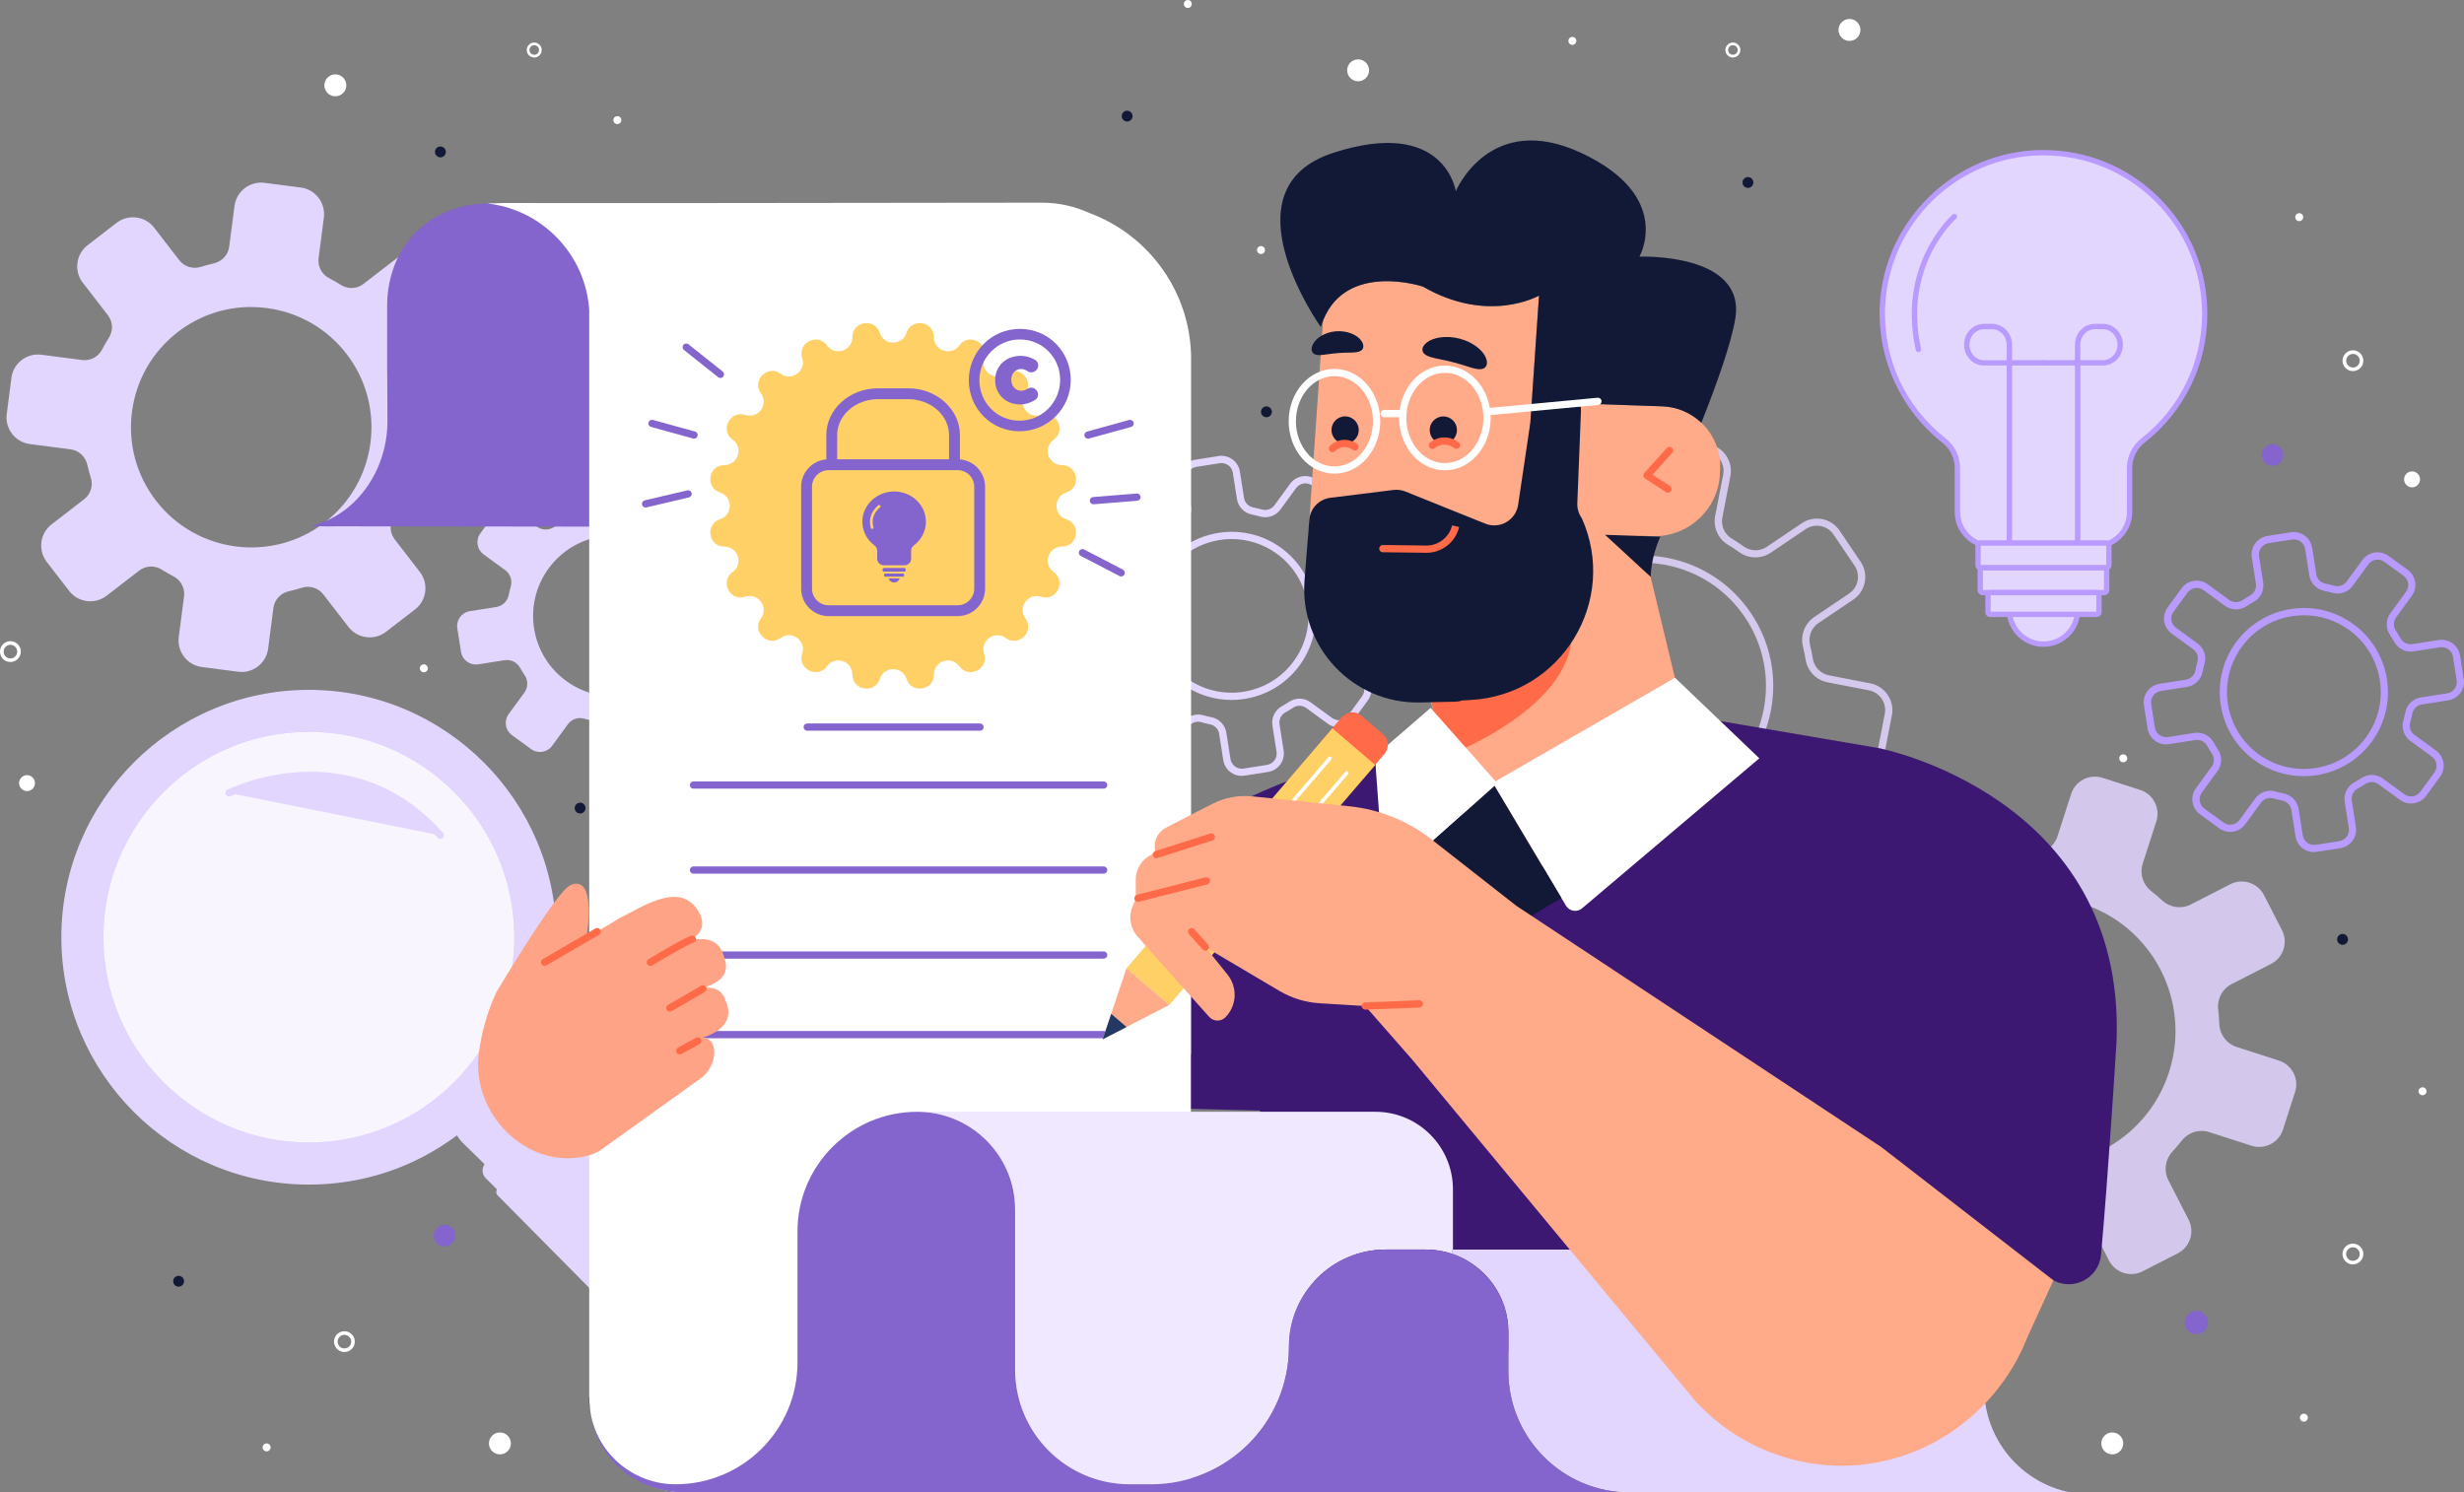 <svg width="624" height="378" viewBox="0 0 624 378" fill="none" xmlns="http://www.w3.org/2000/svg">
<rect x="0" y="0" width="624" height="378" fill="#808080" stroke="none"/>
<g clip-path="url(#clip0_2325_1075)">
<path d="M100.848 66.285L92.603 72.648C90.65 74.151 87.972 74.271 85.89 72.96C84.927 72.355 83.936 71.786 82.936 71.263C80.735 70.118 79.46 67.743 79.781 65.286L81.121 54.953C81.533 51.745 79.268 48.802 76.058 48.389L66.877 47.206C63.667 46.794 60.724 49.058 60.311 52.267L58.972 62.6C58.651 65.057 56.816 67.028 54.395 67.578C53.295 67.826 52.194 68.128 51.103 68.467C48.755 69.21 46.196 68.412 44.692 66.459L38.327 58.217C36.346 55.65 32.668 55.173 30.1 57.154L22.763 62.81C20.195 64.791 19.728 68.467 21.699 71.034L28.064 79.276C29.568 81.229 29.688 83.906 28.376 85.987C27.771 86.95 27.202 87.94 26.679 88.94C25.533 91.14 23.158 92.414 20.7 92.093L10.364 90.755C7.154 90.342 4.21 92.607 3.797 95.816L2.614 104.993C2.201 108.202 4.466 111.145 7.676 111.557L18.012 112.896C20.47 113.217 22.442 115.05 22.993 117.471C23.24 118.571 23.543 119.671 23.882 120.762C24.625 123.109 23.827 125.667 21.874 127.17L13.629 133.533C11.061 135.513 10.593 139.19 12.565 141.757L18.224 149.091C20.204 151.658 23.882 152.126 26.45 150.155L34.695 143.792C36.649 142.289 39.327 142.169 41.409 143.48C42.372 144.086 43.362 144.654 44.362 145.177C46.563 146.323 47.838 148.697 47.517 151.154L46.178 161.487C45.765 164.695 48.03 167.638 51.24 168.051L60.421 169.234C63.631 169.646 66.575 167.382 66.987 164.173L68.326 153.84C68.647 151.383 70.482 149.412 72.903 148.862C74.004 148.615 75.104 148.312 76.195 147.973C78.543 147.23 81.102 148.028 82.606 149.981L88.971 158.223C90.952 160.79 94.63 161.257 97.198 159.286L104.535 153.63C107.103 151.649 107.58 147.973 105.599 145.406L99.234 137.164C97.73 135.211 97.611 132.534 98.922 130.453C99.527 129.49 100.096 128.5 100.619 127.501C101.765 125.3 104.141 124.026 106.599 124.347L116.935 125.685C120.145 126.098 123.089 123.833 123.501 120.624L124.684 111.447C125.097 108.238 122.832 105.295 119.622 104.883L109.286 103.544C106.828 103.223 104.856 101.39 104.306 98.969C104.058 97.869 103.755 96.769 103.416 95.678C102.673 93.331 103.471 90.773 105.425 89.27L113.67 82.907C116.238 80.927 116.715 77.25 114.734 74.683L109.075 67.349C107.094 64.782 103.416 64.314 100.848 66.285V66.285ZM82.808 133.056C69.088 143.636 49.379 141.088 38.795 127.372C28.211 113.657 30.761 93.954 44.481 83.375C58.201 72.795 77.911 75.343 88.494 89.059C99.078 102.774 96.528 122.476 82.808 133.056Z" fill="#E2D6FF"/>
<path d="M61.182 170.187C60.898 170.187 60.604 170.169 60.311 170.132L51.13 168.949C47.425 168.473 44.793 165.062 45.27 161.358L46.609 151.026C46.875 148.981 45.802 146.946 43.94 145.983C42.922 145.452 41.904 144.865 40.922 144.251C39.171 143.15 36.896 143.251 35.264 144.516L27.01 150.879C25.579 151.988 23.79 152.465 22.002 152.236C20.204 152.007 18.609 151.09 17.499 149.651L11.84 142.316C9.557 139.355 10.107 135.092 13.069 132.809L21.314 126.446C22.947 125.181 23.634 123.008 23.011 121.037C22.662 119.937 22.36 118.809 22.103 117.682C21.635 115.637 19.948 114.078 17.902 113.813L7.566 112.474C3.861 111.997 1.229 108.587 1.706 104.883L2.889 95.706C3.118 93.909 4.035 92.313 5.475 91.204C6.906 90.095 8.694 89.618 10.483 89.847L20.819 91.186C22.873 91.452 24.9 90.379 25.863 88.518C26.395 87.491 26.982 86.473 27.597 85.502C28.697 83.75 28.596 81.477 27.331 79.845L20.966 71.603C19.856 70.172 19.379 68.394 19.608 66.597C19.838 64.8 20.755 63.205 22.195 62.095L29.532 56.439C32.494 54.156 36.759 54.706 39.042 57.667L45.407 65.909C46.664 67.541 48.847 68.22 50.818 67.606C51.919 67.257 53.047 66.954 54.175 66.698C56.22 66.23 57.779 64.543 58.045 62.499L59.384 52.166C59.861 48.462 63.273 45.831 66.978 46.308L76.159 47.491C79.864 47.967 82.496 51.378 82.019 55.082L80.68 65.414C80.414 67.459 81.487 69.494 83.349 70.457C84.376 70.989 85.385 71.575 86.367 72.189C88.118 73.29 90.393 73.189 92.025 71.924L100.279 65.561C103.242 63.278 107.506 63.828 109.79 66.79L115.449 74.124C117.733 77.085 117.182 81.348 114.22 83.631L105.975 89.994C104.342 91.259 103.655 93.432 104.278 95.403C104.627 96.503 104.929 97.64 105.186 98.768C105.654 100.812 107.341 102.371 109.387 102.637L119.723 103.975C121.52 104.204 123.116 105.121 124.226 106.561C125.336 107.991 125.812 109.769 125.583 111.566L124.4 120.744C124.171 122.541 123.254 124.136 121.814 125.245C120.383 126.355 118.595 126.831 116.806 126.602L106.47 125.273C104.416 125.007 102.389 126.079 101.426 127.941C100.885 128.967 100.307 129.985 99.692 130.957C98.592 132.708 98.693 134.982 99.959 136.614L106.323 144.856C107.433 146.286 107.91 148.065 107.681 149.861C107.451 151.658 106.534 153.254 105.094 154.363L97.757 160.02C94.795 162.303 90.53 161.752 88.247 158.791L81.882 150.549C80.625 148.917 78.442 148.239 76.471 148.853C75.37 149.201 74.242 149.504 73.114 149.761C71.069 150.228 69.51 151.915 69.244 153.96L67.905 164.292C67.464 167.703 64.539 170.205 61.182 170.205V170.187ZM38.272 141.656C39.529 141.656 40.785 142.004 41.895 142.701C42.83 143.288 43.802 143.847 44.784 144.361C47.324 145.681 48.791 148.459 48.434 151.264L47.095 161.597C46.746 164.301 48.663 166.786 51.369 167.134L60.549 168.317C63.255 168.665 65.74 166.749 66.089 164.045L67.428 153.712C67.795 150.907 69.913 148.587 72.71 147.955C73.793 147.707 74.875 147.414 75.93 147.084C78.635 146.231 81.616 147.166 83.34 149.403L89.705 157.645C91.374 159.8 94.483 160.203 96.648 158.544L103.985 152.887C105.03 152.08 105.7 150.916 105.874 149.605C106.039 148.294 105.691 147.001 104.883 145.956L98.519 137.714C96.794 135.468 96.648 132.35 98.161 129.958C98.748 129.032 99.307 128.06 99.821 127.07C101.142 124.53 103.93 123.063 106.727 123.43L117.063 124.759C118.384 124.933 119.668 124.576 120.722 123.769C121.768 122.962 122.437 121.798 122.603 120.487L123.786 111.31C123.951 109.999 123.602 108.706 122.795 107.661C121.988 106.616 120.823 105.946 119.512 105.772L109.176 104.434C106.369 104.067 104.049 101.949 103.416 99.153C103.168 98.071 102.884 96.989 102.545 95.935C101.692 93.23 102.627 90.251 104.865 88.527L113.11 82.164C115.265 80.496 115.669 77.388 114.009 75.224L108.35 67.89C106.681 65.735 103.572 65.323 101.408 66.991L93.153 73.354C90.915 75.087 87.788 75.224 85.394 73.721C84.459 73.125 83.487 72.575 82.505 72.061C79.965 70.741 78.498 67.963 78.864 65.158L80.203 54.825C80.552 52.121 78.635 49.636 75.93 49.288L66.749 48.105C64.043 47.757 61.558 49.673 61.209 52.377L59.87 62.71C59.504 65.515 57.385 67.835 54.588 68.467C53.506 68.715 52.423 69.008 51.369 69.338C48.663 70.191 45.682 69.256 43.958 67.019L37.593 58.777C35.924 56.613 32.815 56.219 30.651 57.878L23.314 63.535C22.268 64.342 21.599 65.506 21.424 66.817C21.259 68.128 21.608 69.421 22.415 70.466L28.78 78.708C30.513 80.954 30.651 84.071 29.146 86.464C28.559 87.399 28 88.371 27.486 89.352C26.166 91.892 23.387 93.359 20.581 92.992L10.244 91.653C8.933 91.488 7.64 91.837 6.585 92.644C5.539 93.45 4.87 94.615 4.705 95.926L3.522 105.103C3.173 107.807 5.09 110.292 7.796 110.64L18.132 111.979C20.938 112.346 23.249 114.464 23.891 117.26C24.139 118.342 24.432 119.423 24.763 120.478C25.616 123.182 24.68 126.162 22.442 127.886L14.197 134.248C12.042 135.917 11.638 139.025 13.298 141.188L18.957 148.523C19.764 149.568 20.929 150.237 22.241 150.412C23.561 150.586 24.845 150.228 25.9 149.421L34.154 143.059C35.365 142.124 36.823 141.656 38.29 141.656H38.272ZM63.677 140.483C54.001 140.483 44.417 136.164 38.07 127.922C32.806 121.092 30.513 112.621 31.614 104.067C32.723 95.513 37.089 87.904 43.922 82.641C50.754 77.379 59.228 75.087 67.785 76.187C76.342 77.296 83.954 81.66 89.219 88.49C94.483 95.321 96.776 103.792 95.675 112.346C94.575 120.9 90.2 128.509 83.368 133.772C77.507 138.291 70.564 140.473 63.686 140.473L63.677 140.483ZM63.576 77.754C56.89 77.754 50.424 79.946 45.031 84.099C38.593 89.068 34.466 96.246 33.42 104.314C32.375 112.382 34.539 120.368 39.51 126.813C49.764 140.107 68.932 142.582 82.23 132.332C95.529 122.082 98.005 102.921 87.751 89.627C82.781 83.182 75.599 79.066 67.529 78.02C66.199 77.846 64.878 77.764 63.567 77.764L63.576 77.754Z" fill="#E2D6FF"/>
<path d="M90.661 288.817C119.07 281.936 136.52 253.336 129.637 224.937C122.753 196.537 94.143 179.094 65.734 185.975C37.325 192.855 19.874 221.456 26.758 249.855C33.641 278.254 62.252 295.698 90.661 288.817Z" fill="#E2D6FF"/>
<path d="M78.213 291.197C48.526 291.197 24.368 267.048 24.368 237.371C24.368 207.694 48.526 183.545 78.213 183.545C107.901 183.545 132.058 207.694 132.058 237.371C132.058 267.048 107.901 291.197 78.213 291.197ZM78.213 185.379C49.534 185.379 26.202 208.702 26.202 237.371C26.202 266.039 49.534 289.363 78.213 289.363C106.892 289.363 130.224 266.039 130.224 237.371C130.224 208.702 106.892 185.379 78.213 185.379V185.379Z" fill="#E2D6FF"/>
<path d="M129.151 225.054C135.969 253.185 118.684 281.515 90.543 288.331C62.402 295.147 34.062 277.868 27.244 249.737C20.425 221.606 37.711 193.276 65.852 186.46C93.993 179.644 122.332 196.924 129.151 225.054Z" fill="#F8F5FF" stroke="white"/>
<path d="M78.213 291.197C48.526 291.197 24.368 267.048 24.368 237.371C24.368 207.694 48.526 183.545 78.213 183.545C107.901 183.545 132.058 207.694 132.058 237.371C132.058 267.048 107.901 291.197 78.213 291.197ZM78.213 185.379C49.534 185.379 26.202 208.702 26.202 237.371C26.202 266.039 49.534 289.363 78.213 289.363C106.892 289.363 130.224 266.039 130.224 237.371C130.224 208.702 106.892 185.379 78.213 185.379V185.379Z" fill="#E2D6FF"/>
<path d="M128.05 278.325C127.362 277.655 126.574 277.151 125.739 276.803C134.626 266.104 139.973 252.37 139.973 237.38C139.973 203.284 112.321 175.642 78.213 175.642C44.105 175.642 16.453 203.284 16.453 237.38C16.453 271.476 44.105 299.118 78.213 299.118C92.493 299.118 105.626 294.259 116.082 286.136C116.449 287.108 117.017 288.015 117.806 288.785L124.006 294.864L134.36 284.513L128.05 278.334V278.325ZM78.213 290.28C48.984 290.28 25.285 266.589 25.285 237.371C25.285 208.152 48.984 184.462 78.213 184.462C107.442 184.462 131.141 208.152 131.141 237.371C131.141 266.589 107.442 290.28 78.213 290.28Z" fill="#E2D6FF"/>
<path d="M78.213 300.035C43.646 300.035 15.536 271.925 15.536 237.38C15.536 202.835 43.656 174.725 78.213 174.725C112.771 174.725 140.89 202.835 140.89 237.38C140.89 251.591 136.029 265.434 127.17 276.5C127.72 276.83 128.234 277.224 128.692 277.674L135.663 284.504L124.015 296.147L117.164 289.436C116.595 288.877 116.118 288.245 115.733 287.557C104.828 295.726 91.879 300.035 78.213 300.035V300.035ZM78.213 176.55C44.664 176.55 17.37 203.834 17.37 237.371C17.37 270.908 44.664 298.192 78.213 298.192C91.851 298.192 104.755 293.764 115.522 285.402L116.504 284.641L116.944 285.806C117.274 286.695 117.788 287.474 118.448 288.125L124.006 293.562L133.058 284.513L127.408 278.985C126.831 278.416 126.152 277.967 125.391 277.646L124.244 277.169L125.042 276.216C134.085 265.333 139.065 251.536 139.065 237.371C139.065 203.834 111.771 176.55 78.222 176.55H78.213ZM78.213 291.197C48.526 291.197 24.368 267.048 24.368 237.371C24.368 207.694 48.526 183.545 78.213 183.545C107.901 183.545 132.058 207.694 132.058 237.371C132.058 267.048 107.901 291.197 78.213 291.197ZM78.213 185.379C49.534 185.379 26.203 208.702 26.203 237.371C26.203 266.039 49.534 289.363 78.213 289.363C106.892 289.363 130.224 266.039 130.224 237.371C130.224 208.702 106.892 185.379 78.213 185.379V185.379Z" fill="#E2D6FF"/>
<path d="M146.393 291.462L138.166 283.239C137.46 282.533 136.323 282.533 135.626 283.239L134.36 284.504L124.006 294.855L123.639 295.221C122.933 295.927 122.933 297.064 123.639 297.761L131.865 305.985C132.572 306.691 133.709 306.691 134.406 305.985L146.384 294.011C147.09 293.305 147.09 292.168 146.384 291.472L146.393 291.462Z" fill="#E2D6FF"/>
<path d="M133.14 307.424C132.416 307.424 131.737 307.14 131.224 306.627L122.997 298.403C121.942 297.348 121.942 295.625 122.997 294.561L134.975 282.588C136.038 281.534 137.754 281.534 138.808 282.588L147.035 290.812C147.549 291.325 147.833 292.003 147.833 292.728C147.833 293.452 147.549 294.13 147.035 294.644L135.057 306.617C134.544 307.131 133.865 307.415 133.14 307.415V307.424ZM136.901 283.633C136.671 283.633 136.451 283.716 136.277 283.89L124.299 295.863C123.96 296.202 123.96 296.762 124.299 297.11L132.526 305.334C132.856 305.664 133.434 305.664 133.773 305.334L145.751 293.36C145.916 293.195 146.008 292.975 146.008 292.737C146.008 292.499 145.916 292.279 145.751 292.113L137.524 283.89C137.35 283.716 137.13 283.633 136.901 283.633Z" fill="#E2D6FF"/>
<path d="M186.16 329.868L142.669 285.916C142.348 285.595 140.707 286.787 138.588 288.648C135.277 291.563 130.811 296.12 128.371 299.127C127.106 300.686 126.381 301.823 126.656 302.098L170.147 346.049C174.567 350.514 181.739 350.514 186.16 346.049C190.58 341.584 190.58 334.333 186.16 329.868V329.868Z" fill="#E2D6FF"/>
<path d="M178.153 350.313C174.879 350.313 171.807 349.029 169.496 346.691L126.005 302.739C125.189 301.923 125.922 300.686 127.665 298.55C130.095 295.561 134.534 291.004 137.992 287.96C141.624 284.752 142.605 284.541 143.33 285.274L186.82 329.226C191.589 334.039 191.589 341.878 186.82 346.7C184.509 349.038 181.437 350.322 178.162 350.322L178.153 350.313ZM127.61 301.758L170.798 345.398C172.761 347.388 175.374 348.479 178.153 348.479C180.932 348.479 183.546 347.388 185.509 345.398C189.572 341.291 189.572 334.608 185.509 330.509L142.339 286.888C141.954 287.099 141.055 287.695 139.193 289.336C135.864 292.279 131.416 296.826 129.077 299.705C128.142 300.86 127.757 301.465 127.61 301.758V301.758Z" fill="#E2D6FF"/>
<path d="M180.419 341.951C182.191 341.951 183.629 340.514 183.629 338.742C183.629 336.97 182.191 335.533 180.419 335.533C178.646 335.533 177.209 336.97 177.209 338.742C177.209 340.514 178.646 341.951 180.419 341.951Z" fill="#E2D6FF"/>
<path d="M180.419 342.868C178.144 342.868 176.292 341.016 176.292 338.742C176.292 336.469 178.144 334.617 180.419 334.617C182.693 334.617 184.546 336.469 184.546 338.742C184.546 341.016 182.693 342.868 180.419 342.868ZM180.419 336.45C179.153 336.45 178.126 337.477 178.126 338.742C178.126 340.008 179.153 341.034 180.419 341.034C181.684 341.034 182.711 340.008 182.711 338.742C182.711 337.477 181.684 336.45 180.419 336.45Z" fill="#E2D6FF"/>
<path d="M170.037 323.56C169.798 323.56 169.569 323.468 169.386 323.294L140.578 294.497C140.221 294.14 140.221 293.562 140.578 293.204C140.936 292.847 141.514 292.847 141.871 293.204L170.679 322.001C171.036 322.359 171.036 322.937 170.679 323.294C170.495 323.477 170.266 323.56 170.028 323.56H170.037Z" fill="#E2D6FF"/>
<path d="M58.036 200.845C58.036 200.845 88.228 185.415 111.533 211.59Z" fill="#E2D6FF"/>
<path d="M111.533 212.498C111.276 212.498 111.028 212.397 110.845 212.186C88.274 186.846 58.752 201.505 58.449 201.652C57.999 201.881 57.449 201.707 57.211 201.249C56.981 200.799 57.156 200.249 57.614 200.011C57.926 199.855 88.714 184.572 112.211 210.958C112.551 211.334 112.514 211.911 112.138 212.25C111.964 212.406 111.744 212.48 111.533 212.48V212.498Z" fill="#E2D6FF"/>
<path d="M170.972 123.072L166.983 128.536C166.038 129.829 164.387 130.388 162.856 129.948C162.14 129.747 161.425 129.572 160.7 129.426C159.123 129.114 157.894 127.867 157.646 126.272L156.601 119.588C156.271 117.507 154.326 116.086 152.244 116.416L146.301 117.351C144.219 117.681 142.798 119.625 143.128 121.706L144.173 128.39C144.421 129.985 143.632 131.544 142.229 132.323C141.587 132.68 140.954 133.065 140.34 133.478C139.01 134.367 137.267 134.331 135.974 133.396L130.508 129.407C128.811 128.17 126.427 128.546 125.189 130.242L121.64 135.101C120.401 136.797 120.777 139.181 122.474 140.418L127.94 144.406C129.233 145.351 129.793 147.001 129.353 148.532C129.151 149.247 128.977 149.962 128.83 150.687C128.518 152.263 127.271 153.492 125.675 153.749L118.989 154.794C116.907 155.124 115.486 157.068 115.816 159.149L116.751 165.09C117.081 167.171 119.026 168.592 121.108 168.262L127.793 167.217C129.389 166.969 130.948 167.758 131.728 169.16C132.086 169.802 132.471 170.435 132.884 171.049C133.773 172.378 133.737 174.12 132.801 175.413L128.811 180.877C127.573 182.573 127.949 184.957 129.646 186.195L134.507 189.733C136.204 190.971 138.588 190.595 139.826 188.899L143.816 183.435C144.76 182.142 146.411 181.583 147.943 182.023C148.658 182.225 149.374 182.399 150.098 182.546C151.676 182.857 152.905 184.104 153.152 185.699L154.198 192.383C154.528 194.464 156.472 195.885 158.554 195.555L164.497 194.62C166.579 194.29 168.001 192.346 167.67 190.265L166.625 183.582C166.377 181.986 167.166 180.428 168.569 179.649C169.211 179.291 169.844 178.906 170.459 178.493C171.788 177.604 173.531 177.641 174.824 178.576L180.29 182.564C181.987 183.802 184.372 183.426 185.61 181.73L189.15 176.871C190.388 175.174 190.012 172.791 188.315 171.553L182.849 167.565C181.556 166.621 180.996 164.97 181.437 163.439C181.638 162.724 181.813 162.009 181.959 161.285C182.271 159.708 183.519 158.479 185.114 158.223L191.8 157.178C193.882 156.848 195.304 154.904 194.974 152.823L194.038 146.882C193.708 144.801 191.764 143.38 189.682 143.71L182.996 144.755C181.4 145.002 179.841 144.214 179.061 142.811C178.704 142.169 178.318 141.537 177.906 140.923C177.016 139.593 177.053 137.851 177.988 136.559L181.978 131.094C183.216 129.398 182.84 127.015 181.143 125.777L176.282 122.238C174.586 121 172.201 121.376 170.963 123.072H170.972ZM171.871 168.005C165.24 177.1 152.483 179.098 143.385 172.47C134.287 165.841 132.287 153.089 138.918 143.994C145.549 134.899 158.307 132.9 167.405 139.529C176.502 146.158 178.502 158.91 171.871 168.005Z" fill="#E2D6FF"/>
<path d="M586.003 215.835C585.013 215.835 584.05 215.523 583.224 214.927C582.206 214.185 581.537 213.085 581.335 211.838L580.289 205.154C580.106 203.962 579.17 203 577.96 202.761C577.208 202.615 576.456 202.431 575.731 202.22C574.566 201.89 573.31 202.321 572.595 203.293L568.605 208.757C567.862 209.775 566.762 210.444 565.514 210.646C564.267 210.838 563.02 210.536 562.002 209.793L557.141 206.245C555.031 204.714 554.573 201.753 556.104 199.644L560.094 194.18C560.809 193.208 560.828 191.87 560.158 190.87C559.736 190.238 559.333 189.587 558.966 188.917C558.37 187.845 557.168 187.24 555.967 187.432L549.281 188.477C548.034 188.67 546.786 188.367 545.768 187.625C544.75 186.882 544.081 185.782 543.879 184.535L542.944 178.594C542.751 177.347 543.054 176.1 543.796 175.083C544.539 174.065 545.64 173.396 546.887 173.194L553.573 172.149C554.765 171.966 555.728 171.021 555.976 169.82C556.123 169.069 556.306 168.326 556.508 167.592C556.838 166.428 556.407 165.172 555.435 164.457L549.969 160.469C548.951 159.726 548.281 158.626 548.079 157.379C547.887 156.132 548.19 154.886 548.932 153.868L552.473 149.009C554.004 146.9 556.976 146.442 559.076 147.973L564.542 151.961C565.514 152.676 566.853 152.704 567.862 152.025C568.495 151.603 569.146 151.2 569.816 150.833C570.889 150.237 571.494 149.036 571.301 147.835L570.256 141.152C570.063 139.905 570.366 138.658 571.109 137.64C571.852 136.623 572.952 135.953 574.2 135.752L580.143 134.817C582.729 134.413 585.141 136.183 585.544 138.75L586.59 145.433C586.773 146.625 587.709 147.588 588.92 147.826C589.662 147.973 590.414 148.156 591.148 148.367C592.313 148.697 593.579 148.266 594.285 147.294L598.274 141.83C599.017 140.813 600.118 140.143 601.365 139.942C602.612 139.749 603.86 140.052 604.878 140.794L609.738 144.333C611.848 145.864 612.306 148.835 610.775 150.934L606.785 156.398C606.07 157.37 606.052 158.709 606.721 159.708C607.143 160.331 607.547 160.991 607.913 161.661C608.51 162.733 609.711 163.329 610.912 163.146L617.598 162.101C618.855 161.908 620.093 162.211 621.111 162.953C622.129 163.696 622.798 164.796 623 166.043L623.936 171.984C624.128 173.231 623.826 174.478 623.083 175.495C622.34 176.513 621.239 177.182 619.992 177.384L613.306 178.429C612.114 178.613 611.151 179.557 610.903 180.758C610.756 181.51 610.573 182.252 610.371 182.986C610.041 184.15 610.472 185.406 611.444 186.121L616.91 190.109C617.928 190.852 618.598 191.952 618.8 193.199C618.992 194.446 618.69 195.693 617.947 196.71L614.407 201.569C612.875 203.678 609.913 204.146 607.803 202.605L602.337 198.617C601.365 197.902 600.026 197.884 599.017 198.553C598.394 198.975 597.733 199.369 597.064 199.745C595.991 200.341 595.385 201.542 595.578 202.734L596.623 209.417C597.027 211.994 595.257 214.414 592.689 214.817L586.746 215.752C586.498 215.789 586.251 215.807 586.003 215.807V215.835ZM574.952 200.277C575.383 200.277 575.814 200.332 576.245 200.46C576.923 200.653 577.62 200.827 578.327 200.964C580.289 201.349 581.803 202.926 582.114 204.879L583.16 211.563C583.279 212.324 583.692 213.002 584.315 213.451C584.939 213.91 585.71 214.093 586.471 213.974L592.414 213.039C593.991 212.791 595.073 211.306 594.826 209.738L593.78 203.055C593.478 201.102 594.441 199.14 596.192 198.177C596.816 197.829 597.431 197.453 598.017 197.068C599.659 195.968 601.842 196.014 603.438 197.178L608.904 201.166C610.197 202.101 612.004 201.817 612.948 200.533L616.489 195.674C616.947 195.051 617.131 194.29 617.011 193.52C616.892 192.759 616.479 192.09 615.856 191.631L610.39 187.643C608.794 186.479 608.088 184.425 608.629 182.518C608.821 181.84 608.996 181.143 609.133 180.437C609.518 178.475 611.096 176.953 613.049 176.651L619.735 175.605C620.496 175.486 621.166 175.074 621.625 174.45C622.083 173.827 622.267 173.066 622.147 172.296L621.212 166.355C621.093 165.594 620.68 164.925 620.056 164.466C619.433 164.008 618.671 163.824 617.901 163.944L611.215 164.989C609.262 165.3 607.299 164.329 606.336 162.578C605.987 161.954 605.611 161.34 605.226 160.753C604.126 159.112 604.171 156.93 605.336 155.344L609.326 149.88C610.261 148.587 609.977 146.781 608.693 145.837L603.832 142.298C603.208 141.839 602.438 141.656 601.677 141.775C600.916 141.894 600.246 142.307 599.788 142.93L595.798 148.395C594.633 149.99 592.579 150.696 590.68 150.155C589.993 149.962 589.296 149.788 588.599 149.651C586.636 149.265 585.123 147.689 584.811 145.736L583.765 139.052C583.518 137.475 582.041 136.403 580.454 136.641L574.511 137.576C573.75 137.695 573.081 138.108 572.622 138.731C572.163 139.355 571.98 140.116 572.099 140.886L573.145 147.569C573.447 149.522 572.484 151.484 570.733 152.447C570.109 152.795 569.495 153.171 568.908 153.556C567.266 154.656 565.083 154.61 563.487 153.446L558.021 149.458C556.728 148.523 554.921 148.807 553.977 150.091L550.437 154.95C549.978 155.573 549.795 156.334 549.914 157.104C550.033 157.865 550.446 158.534 551.069 158.993L556.535 162.981C558.131 164.145 558.837 166.199 558.296 168.106C558.104 168.784 557.93 169.481 557.792 170.187C557.407 172.149 555.829 173.662 553.876 173.973L547.19 175.019C546.429 175.138 545.759 175.55 545.301 176.174C544.842 176.797 544.659 177.558 544.778 178.328L545.713 184.269C545.833 185.03 546.245 185.699 546.869 186.158C547.493 186.616 548.263 186.8 549.024 186.68L555.71 185.635C557.664 185.333 559.626 186.295 560.589 188.046C560.938 188.67 561.314 189.284 561.699 189.871C562.8 191.512 562.754 193.685 561.589 195.28L557.599 200.744C556.664 202.037 556.948 203.843 558.232 204.787L563.093 208.335C563.717 208.794 564.487 208.968 565.248 208.858C566.009 208.739 566.679 208.326 567.138 207.703L571.127 202.239C572.026 201.001 573.466 200.295 574.961 200.295L574.952 200.277ZM583.417 196.591C579.06 196.591 574.676 195.262 570.889 192.511C561.396 185.589 559.305 172.241 566.22 162.752C569.577 158.159 574.511 155.142 580.133 154.253C585.755 153.373 591.387 154.73 595.981 158.085C600.576 161.441 603.594 166.382 604.483 172.002C605.364 177.622 604.006 183.252 600.65 187.845C596.486 193.556 589.993 196.591 583.408 196.591H583.417ZM583.49 155.83C582.472 155.83 581.454 155.912 580.436 156.068C575.3 156.875 570.779 159.625 567.715 163.834C564.652 168.033 563.405 173.176 564.212 178.31C565.019 183.444 567.78 187.964 571.98 191.026C580.656 197.352 592.863 195.436 599.182 186.763C602.245 182.564 603.493 177.421 602.686 172.287C601.879 167.152 599.118 162.633 594.918 159.57C591.552 157.113 587.581 155.83 583.49 155.83V155.83Z" fill="#B99AFF"/>
<path d="M314.458 196.527C313.467 196.527 312.504 196.215 311.679 195.619C310.661 194.877 309.991 193.777 309.79 192.53L308.744 185.846C308.561 184.654 307.616 183.692 306.415 183.453C305.672 183.307 304.92 183.123 304.186 182.912C303.021 182.582 301.765 183.013 301.049 183.985L297.06 189.449C295.528 191.558 292.566 192.016 290.456 190.485L285.596 186.937C283.486 185.406 283.028 182.436 284.559 180.336L288.549 174.872C289.264 173.9 289.282 172.562 288.613 171.562C288.191 170.921 287.788 170.27 287.421 169.61C286.825 168.537 285.614 167.932 284.422 168.124L277.736 169.169C275.149 169.573 272.737 167.803 272.334 165.236L271.398 159.295C271.206 158.049 271.508 156.802 272.251 155.775C272.994 154.757 274.095 154.088 275.342 153.886L282.028 152.841C283.22 152.658 284.183 151.713 284.422 150.512C284.568 149.77 284.752 149.027 284.963 148.285C285.293 147.12 284.862 145.864 283.89 145.149L278.424 141.161C276.314 139.63 275.856 136.669 277.387 134.56L280.937 129.701C281.679 128.683 282.78 128.014 284.027 127.812C285.284 127.62 286.522 127.922 287.549 128.665L293.015 132.653C293.997 133.368 295.326 133.386 296.326 132.717C296.959 132.295 297.619 131.892 298.28 131.525C299.353 130.929 299.949 129.728 299.765 128.527L298.72 121.844C298.316 119.268 300.086 116.847 302.654 116.444L308.597 115.509C311.175 115.096 313.596 116.875 313.999 119.442L315.045 126.125C315.228 127.317 316.173 128.28 317.374 128.518C318.117 128.665 318.869 128.848 319.603 129.059C320.768 129.389 322.024 128.958 322.74 127.986L326.729 122.522C328.261 120.414 331.232 119.955 333.332 121.486L338.193 125.034C339.211 125.777 339.881 126.877 340.083 128.124C340.275 129.371 339.973 130.618 339.23 131.635L335.24 137.1C334.525 138.071 334.506 139.41 335.176 140.409C335.598 141.042 336.001 141.693 336.368 142.362C336.964 143.435 338.166 144.04 339.367 143.847L346.053 142.802C348.639 142.399 351.052 144.168 351.455 146.735L352.391 152.676C352.794 155.252 351.024 157.673 348.447 158.076L341.761 159.121C340.569 159.305 339.606 160.249 339.367 161.45C339.22 162.193 339.037 162.935 338.826 163.678C338.496 164.842 338.927 166.098 339.899 166.813L345.365 170.801C347.475 172.332 347.933 175.303 346.402 177.402L342.852 182.262C342.109 183.279 341.009 183.948 339.762 184.15C338.514 184.343 337.267 184.04 336.249 183.297L330.783 179.309C329.802 178.594 328.472 178.576 327.472 179.245C326.839 179.667 326.179 180.07 325.518 180.437C324.445 181.033 323.849 182.234 324.033 183.435L325.078 190.119C325.271 191.365 324.968 192.612 324.225 193.63C323.482 194.648 322.382 195.317 321.135 195.519L315.192 196.454C314.944 196.49 314.696 196.509 314.449 196.509L314.458 196.527ZM303.406 180.969C303.837 180.969 304.268 181.024 304.7 181.152C305.387 181.345 306.084 181.519 306.781 181.656C308.744 182.041 310.267 183.618 310.569 185.571L311.615 192.255C311.734 193.016 312.147 193.685 312.77 194.143C313.394 194.602 314.164 194.785 314.926 194.666L320.869 193.731C321.63 193.612 322.309 193.199 322.758 192.576C323.216 191.952 323.4 191.191 323.281 190.421L322.235 183.738C321.932 181.785 322.895 179.823 324.647 178.86C325.262 178.512 325.876 178.145 326.472 177.751C328.114 176.651 330.297 176.696 331.883 177.861L337.35 181.849C337.973 182.307 338.744 182.491 339.505 182.372C340.266 182.252 340.936 181.84 341.394 181.216L344.943 176.357C345.879 175.065 345.595 173.258 344.311 172.314L338.844 168.326C337.249 167.162 336.542 165.108 337.084 163.201C337.276 162.513 337.45 161.817 337.588 161.12C337.973 159.158 339.551 157.645 341.504 157.333L348.19 156.288C349.768 156.041 350.85 154.556 350.602 152.979L349.667 147.038C349.419 145.461 347.952 144.388 346.356 144.627L339.67 145.672C337.716 145.983 335.754 145.012 334.791 143.26C334.442 142.637 334.066 142.023 333.681 141.436C332.58 139.795 332.626 137.622 333.791 136.027L337.781 130.563C338.239 129.939 338.423 129.178 338.303 128.408C338.184 127.647 337.771 126.978 337.148 126.52L332.287 122.972C331.003 122.036 329.187 122.321 328.242 123.604L324.253 129.068C323.088 130.664 321.025 131.369 319.126 130.829C318.438 130.636 317.741 130.462 317.044 130.324C315.081 129.939 313.568 128.362 313.256 126.41L312.211 119.726C311.963 118.149 310.477 117.076 308.909 117.315L302.966 118.25C301.389 118.497 300.306 119.983 300.554 121.56L301.6 128.243C301.902 130.196 300.939 132.158 299.188 133.121C298.564 133.469 297.949 133.845 297.362 134.239C295.721 135.339 293.547 135.293 291.951 134.129L286.485 130.141C285.862 129.683 285.1 129.499 284.33 129.618C283.569 129.738 282.899 130.15 282.441 130.774L278.891 135.633C277.956 136.925 278.24 138.731 279.524 139.676L284.99 143.664C286.586 144.828 287.292 146.882 286.751 148.789C286.559 149.476 286.384 150.173 286.247 150.87C285.862 152.832 284.284 154.345 282.331 154.656L275.645 155.702C274.883 155.821 274.205 156.233 273.755 156.857C273.297 157.48 273.113 158.241 273.233 159.011L274.168 164.952C274.416 166.529 275.901 167.602 277.479 167.363L284.165 166.318C286.118 166.016 288.081 166.978 289.044 168.729C289.383 169.344 289.759 169.958 290.154 170.554C291.254 172.195 291.208 174.368 290.044 175.963L286.054 181.427C285.119 182.72 285.403 184.526 286.687 185.47L291.548 189.018C292.841 189.954 294.648 189.669 295.592 188.386L299.582 182.922C300.481 181.684 301.921 180.987 303.416 180.987L303.406 180.969ZM311.872 177.283C307.515 177.283 303.131 175.954 299.343 173.203C294.749 169.848 291.731 164.916 290.851 159.286C289.97 153.666 291.328 148.037 294.684 143.444C301.609 133.955 314.962 131.865 324.455 138.777C333.947 145.699 336.038 159.048 329.114 168.537C324.95 174.249 318.457 177.283 311.872 177.283V177.283ZM311.927 136.531C305.91 136.531 299.976 139.3 296.17 144.526C293.107 148.725 291.86 153.868 292.667 159.002C293.474 164.136 296.225 168.656 300.435 171.718C309.111 178.044 321.318 176.128 327.637 167.455C333.965 158.782 332.048 146.579 323.372 140.263C319.915 137.741 315.907 136.531 311.927 136.531V136.531Z" fill="#E2D6FF"/>
<path d="M409.886 237.004C409.446 237.004 409.005 236.958 408.565 236.876L399.247 235.07C397.431 234.721 395.863 233.676 394.826 232.145C393.79 230.614 393.414 228.771 393.772 226.956L395.808 216.477C396.211 214.386 395.258 212.25 393.432 211.15C392.414 210.536 391.415 209.876 390.452 209.179C388.7 207.914 386.334 207.859 384.573 209.051L375.723 215.019C374.191 216.055 372.338 216.431 370.532 216.082C368.716 215.734 367.147 214.689 366.111 213.158L360.801 205.292C359.764 203.761 359.388 201.918 359.746 200.102C360.095 198.287 361.14 196.719 362.672 195.683L371.522 189.715C373.283 188.523 374.118 186.314 373.604 184.214C373.32 183.068 373.081 181.895 372.889 180.721C372.549 178.622 370.917 176.935 368.835 176.531L358.352 174.496C356.536 174.148 354.968 173.102 353.931 171.571C352.895 170.04 352.519 168.198 352.877 166.373L354.683 157.058C355.408 153.309 359.049 150.852 362.8 151.576L373.283 153.611C375.374 154.015 377.511 153.061 378.612 151.237C379.226 150.219 379.886 149.22 380.583 148.266C381.849 146.515 381.904 144.15 380.712 142.389L374.732 133.542C372.595 130.379 373.43 126.061 376.603 123.925L384.472 118.617C386.004 117.581 387.847 117.205 389.663 117.562C391.479 117.911 393.047 118.956 394.084 120.487L400.063 129.334C401.256 131.094 403.466 131.929 405.566 131.415C406.713 131.131 407.886 130.893 409.06 130.7C411.161 130.361 412.848 128.729 413.252 126.648L415.288 116.169C415.636 114.353 416.682 112.786 418.213 111.75C419.745 110.714 421.598 110.338 423.414 110.686L432.732 112.492C436.483 113.217 438.941 116.865 438.216 120.606L436.18 131.085C435.777 133.175 436.73 135.312 438.555 136.412C439.573 137.026 440.573 137.686 441.536 138.383C443.288 139.648 445.654 139.703 447.415 138.511L456.265 132.543C457.797 131.507 459.65 131.131 461.456 131.479C463.272 131.828 464.841 132.873 465.877 134.404L471.187 142.27C472.223 143.801 472.599 145.644 472.242 147.469C471.893 149.284 470.848 150.852 469.316 151.888L460.466 157.856C458.705 159.048 457.87 161.257 458.384 163.357C458.668 164.503 458.907 165.676 459.099 166.85C459.439 168.949 461.071 170.636 463.153 171.04L473.636 173.075C475.452 173.423 477.02 174.469 478.056 176C479.093 177.531 479.469 179.373 479.111 181.189L477.304 190.503C476.58 194.253 472.939 196.71 469.188 195.986L458.705 193.951C456.614 193.547 454.477 194.501 453.376 196.325C452.771 197.334 452.102 198.333 451.404 199.296C450.139 201.047 450.084 203.412 451.276 205.172L457.247 214.02C458.283 215.551 458.659 217.393 458.311 219.218C457.962 221.033 456.916 222.601 455.385 223.637L447.516 228.945C445.984 229.981 444.132 230.357 442.325 230.009C440.509 229.66 438.941 228.615 437.904 227.084L431.934 218.237C430.741 216.477 428.531 215.642 426.431 216.156C425.284 216.44 424.111 216.678 422.937 216.871C420.836 217.21 419.149 218.842 418.736 220.923L416.7 231.402C416.058 234.712 413.151 237.013 409.904 237.013L409.886 237.004ZM387.398 206.355C388.847 206.355 390.296 206.804 391.516 207.684C392.433 208.345 393.396 208.986 394.368 209.564C396.853 211.058 398.146 213.974 397.596 216.816L395.56 227.295C395.303 228.634 395.579 229.99 396.34 231.109C397.101 232.227 398.257 232.998 399.586 233.254L408.904 235.06C411.665 235.592 414.343 233.786 414.875 231.026L416.911 220.547C417.461 217.705 419.754 215.496 422.616 215.028C423.735 214.845 424.863 214.616 425.963 214.35C428.806 213.653 431.805 214.79 433.429 217.183L439.399 226.03C440.16 227.157 441.316 227.918 442.655 228.175C443.994 228.432 445.351 228.157 446.479 227.396L454.348 222.088C456.678 220.52 457.292 217.348 455.724 215.019L449.754 206.172C448.13 203.77 448.204 200.57 449.919 198.195C450.588 197.27 451.221 196.316 451.799 195.344C453.294 192.86 456.21 191.567 459.053 192.117L469.536 194.152C472.297 194.693 474.975 192.878 475.507 190.128L477.314 180.813C477.57 179.474 477.295 178.117 476.534 176.99C475.773 175.862 474.617 175.101 473.278 174.844L462.795 172.809C459.952 172.259 457.742 169.967 457.274 167.107C457.091 165.988 456.861 164.86 456.595 163.76C455.889 160.918 457.036 157.92 459.429 156.297L468.28 150.329C470.609 148.761 471.224 145.589 469.655 143.26L464.345 135.394C463.584 134.266 462.428 133.506 461.089 133.249C459.75 132.992 458.393 133.267 457.265 134.028L448.415 139.997C446.012 141.619 442.811 141.555 440.436 139.841C439.518 139.181 438.565 138.548 437.583 137.961C435.098 136.467 433.805 133.551 434.355 130.709L436.391 120.23C436.923 117.471 435.116 114.793 432.365 114.262L423.047 112.456C421.708 112.199 420.35 112.474 419.222 113.235C418.094 113.996 417.333 115.151 417.076 116.49L415.04 126.969C414.49 129.811 412.197 132.029 409.336 132.488C408.217 132.671 407.089 132.9 405.988 133.166C403.145 133.872 400.146 132.726 398.523 130.333L392.543 121.486C391.782 120.358 390.626 119.598 389.296 119.341C387.957 119.084 386.6 119.359 385.472 120.12L377.603 125.428C375.273 126.996 374.659 130.168 376.227 132.497L382.207 141.344C383.821 143.746 383.757 146.946 382.042 149.32C381.381 150.237 380.739 151.2 380.152 152.172C378.657 154.647 375.741 155.949 372.898 155.399L362.415 153.364C359.664 152.823 356.976 154.638 356.444 157.388L354.638 166.703C354.381 168.042 354.656 169.399 355.417 170.517C356.178 171.645 357.334 172.406 358.673 172.662L369.156 174.698C371.999 175.248 374.209 177.54 374.677 180.4C374.86 181.519 375.09 182.646 375.356 183.747C376.062 186.589 374.915 189.587 372.522 191.209L363.671 197.187C362.543 197.948 361.782 199.103 361.516 200.442C361.259 201.78 361.534 203.137 362.296 204.265L367.606 212.131C369.174 214.46 372.347 215.074 374.677 213.506L383.527 207.538C384.683 206.758 386.031 206.364 387.389 206.364L387.398 206.355ZM416.04 206.85C413.921 206.85 411.793 206.648 409.675 206.236C400.999 204.558 393.497 199.598 388.553 192.273C383.61 184.948 381.812 176.146 383.5 167.473C385.178 158.8 390.14 151.301 397.468 146.359C404.787 141.418 413.6 139.621 422.276 141.298C430.952 142.976 438.455 147.936 443.398 155.261C448.341 162.587 450.139 171.388 448.451 180.061C446.773 188.734 441.811 196.234 434.483 201.175C428.953 204.907 422.57 206.85 416.04 206.85V206.85ZM415.902 142.527C409.739 142.527 403.713 144.361 398.486 147.881C391.571 152.548 386.884 159.635 385.297 167.822C383.711 176.009 385.407 184.333 390.076 191.246C394.744 198.159 401.833 202.844 410.023 204.43C418.223 206.016 426.541 204.32 433.456 199.653C440.371 194.987 445.058 187.9 446.645 179.713C448.231 171.526 446.535 163.201 441.866 156.288C437.198 149.375 430.109 144.691 421.919 143.104C419.91 142.719 417.902 142.527 415.902 142.527Z" fill="#D4C8EC"/>
<path d="M558.327 79.481C558.327 56.734 539.708 38.332 516.872 38.679C495.313 39.005 477.522 56.368 476.714 77.906C476.198 91.556 482.405 103.782 492.278 111.547C494.403 113.224 495.7 115.735 495.7 118.443V129.63C495.7 134.429 499.591 138.319 504.392 138.319H530.63C535.43 138.319 539.321 134.429 539.321 129.63V118.45C539.321 115.742 540.605 113.224 542.737 111.554C552.236 104.08 558.341 92.493 558.341 79.474L558.327 79.481Z" fill="#E2D6FF"/>
<path d="M530.623 139.004H504.385C499.218 139.004 495.014 134.803 495.014 129.637V118.45C495.014 115.986 493.86 113.665 491.85 112.083C481.447 103.897 475.533 91.109 476.029 77.879C476.429 67.29 480.87 57.332 488.53 49.852C496.189 42.371 506.252 38.163 516.852 38C517.069 38 517.287 38 517.504 38C528.477 38 538.792 42.222 546.621 49.926C554.606 57.787 559 68.281 559 79.488C559 92.283 553.221 104.169 543.138 112.097C541.134 113.672 539.987 115.993 539.987 118.464V129.644C539.987 134.809 535.784 139.011 530.616 139.011L530.623 139.004ZM517.511 39.358C517.3 39.358 517.09 39.358 516.886 39.358C495.544 39.683 478.195 56.626 477.393 77.933C476.905 90.919 482.486 102.981 492.699 111.018C495.042 112.857 496.379 115.566 496.379 118.45V129.637C496.379 134.049 499.971 137.647 504.392 137.647H530.63C535.043 137.647 538.642 134.056 538.642 129.637V118.457C538.642 115.572 539.98 112.864 542.316 111.024C552.067 103.354 557.662 91.855 557.662 79.481C557.662 68.647 553.411 58.493 545.684 50.89C538.113 43.437 528.131 39.351 517.524 39.351L517.511 39.358Z" fill="#B99AFF"/>
<path d="M508.859 137.53V87.307C508.859 84.768 506.917 82.711 504.514 82.711H502.422C500.025 82.711 498.076 84.768 498.076 87.307C498.076 89.845 500.018 91.902 502.422 91.902H517.504" fill="#E2D6FF"/>
<path d="M508.86 138.209C508.486 138.209 508.181 137.904 508.181 137.53V92.574H502.422C499.652 92.574 497.397 90.212 497.397 87.3C497.397 84.388 499.652 82.026 502.422 82.026H504.514C507.284 82.026 509.539 84.388 509.539 87.3V91.216H517.504C517.877 91.216 518.183 91.522 518.183 91.895C518.183 92.269 517.877 92.574 517.504 92.574H509.539V137.524C509.539 137.897 509.233 138.202 508.86 138.202V138.209ZM502.422 83.397C500.399 83.397 498.756 85.155 498.756 87.313C498.756 89.472 500.399 91.23 502.422 91.23H508.181V87.313C508.181 85.155 506.537 83.397 504.514 83.397H502.422Z" fill="#B99AFF"/>
<path d="M526.148 137.53V87.307C526.148 84.768 528.09 82.711 530.494 82.711H532.585C534.982 82.711 536.931 84.768 536.931 87.307C536.931 89.845 534.989 91.902 532.585 91.902H517.504" fill="#E2D6FF"/>
<path d="M526.148 138.209C525.775 138.209 525.469 137.904 525.469 137.53V92.574H517.504C517.131 92.574 516.825 92.269 516.825 91.895C516.825 91.522 517.131 91.216 517.504 91.216H525.469V87.3C525.469 84.395 527.724 82.026 530.494 82.026H532.585C535.356 82.026 537.61 84.388 537.61 87.3C537.61 90.212 535.356 92.574 532.585 92.574H526.834V137.524C526.834 137.897 526.528 138.202 526.155 138.202L526.148 138.209ZM526.827 91.223H532.579C534.602 91.223 536.245 89.465 536.245 87.307C536.245 85.148 534.602 83.39 532.579 83.39H530.487C528.464 83.39 526.82 85.148 526.82 87.307V91.223H526.827Z" fill="#B99AFF"/>
<path d="M525.903 156.477C526.999 151.832 524.122 147.178 519.476 146.082C514.829 144.986 510.174 147.862 509.077 152.507C507.98 157.151 510.858 161.805 515.504 162.902C520.151 163.998 524.806 161.121 525.903 156.477Z" fill="#E2D6FF"/>
<path d="M517.505 163.829C512.365 163.829 508.182 159.648 508.182 154.509C508.182 149.371 512.365 145.189 517.505 145.189C522.645 145.189 526.828 149.371 526.828 154.509C526.828 159.648 522.645 163.829 517.505 163.829ZM517.505 146.547C513.111 146.547 509.54 150.117 509.54 154.509C509.54 158.901 513.111 162.471 517.505 162.471C521.898 162.471 525.47 158.901 525.47 154.509C525.47 150.117 521.898 146.547 517.505 146.547Z" fill="#B99AFF"/>
<path d="M533.387 137.534H501.615C501.24 137.534 500.936 137.838 500.936 138.213V143.141C500.936 143.516 501.24 143.82 501.615 143.82H533.387C533.762 143.82 534.066 143.516 534.066 143.141V138.213C534.066 137.838 533.762 137.534 533.387 137.534Z" fill="#E2D6FF"/>
<path d="M533.387 144.498H501.615C500.868 144.498 500.257 143.887 500.257 143.14V138.212C500.257 137.466 500.868 136.855 501.615 136.855H533.387C534.134 136.855 534.745 137.466 534.745 138.212V143.14C534.745 143.887 534.134 144.498 533.387 144.498ZM501.615 138.212V143.14H533.387V138.212H501.615Z" fill="#B99AFF"/>
<path d="M532.836 143.818H502.164C501.789 143.818 501.485 144.122 501.485 144.497V149.425C501.485 149.8 501.789 150.104 502.164 150.104H532.836C533.211 150.104 533.515 149.8 533.515 149.425V144.497C533.515 144.122 533.211 143.818 532.836 143.818Z" fill="#E2D6FF"/>
<path d="M532.836 150.782H502.164C501.417 150.782 500.806 150.171 500.806 149.424V144.496C500.806 143.75 501.417 143.139 502.164 143.139H532.836C533.583 143.139 534.194 143.75 534.194 144.496V149.424C534.194 150.171 533.583 150.782 532.836 150.782ZM502.164 144.496V149.424H532.836V144.496H502.164Z" fill="#B99AFF"/>
<path d="M531.017 150.103H503.991C503.691 150.103 503.448 150.346 503.448 150.646V155.058C503.448 155.358 503.691 155.601 503.991 155.601H531.017C531.317 155.601 531.56 155.358 531.56 155.058V150.646C531.56 150.346 531.317 150.103 531.017 150.103Z" fill="#E2D6FF"/>
<path d="M531.01 156.281H503.991C503.319 156.281 502.769 155.732 502.769 155.06V150.654C502.769 149.982 503.319 149.432 503.991 149.432H531.01C531.682 149.432 532.232 149.982 532.232 150.654V155.06C532.232 155.732 531.682 156.281 531.01 156.281ZM504.127 154.924H530.881V150.783H504.127V154.924Z" fill="#B99AFF"/>
<path d="M494.94 54.846C494.94 54.846 481 66.786 485.827 88.494Z" fill="#E2D6FF"/>
<path d="M485.828 89.181C485.515 89.181 485.237 88.964 485.162 88.652C480.307 66.802 494.356 54.461 494.499 54.339C494.784 54.094 495.212 54.128 495.456 54.413C495.701 54.699 495.667 55.126 495.382 55.371C495.246 55.486 481.815 67.324 486.493 88.36C486.575 88.726 486.344 89.086 485.977 89.168C485.929 89.181 485.875 89.181 485.828 89.181V89.181Z" fill="#B99AFF"/>
<g opacity="0.84">
<path d="M492.089 322.249L501.608 325.311C504.938 326.384 508.505 324.559 509.578 321.231L513.027 310.523C513.843 307.993 516.154 306.241 518.814 306.141C520.043 306.095 521.272 305.994 522.482 305.847C525.142 305.517 527.728 306.856 528.948 309.239L534.084 319.251C535.68 322.359 539.495 323.597 542.614 322.001L551.51 317.445C554.619 315.85 555.857 312.036 554.261 308.919L549.125 298.907C547.905 296.523 548.336 293.644 550.152 291.683C550.978 290.784 551.776 289.849 552.537 288.877C554.179 286.787 556.939 285.925 559.47 286.741L570.183 290.188C573.512 291.261 577.079 289.436 578.153 286.108L581.216 276.592C582.289 273.264 580.464 269.697 577.135 268.625L566.422 265.178C563.891 264.362 562.139 262.051 562.038 259.393C561.993 258.164 561.892 256.936 561.745 255.725C561.415 253.067 562.754 250.481 565.138 249.262L575.153 244.128C578.263 242.532 579.501 238.719 577.905 235.601L573.347 226.708C571.751 223.6 567.936 222.363 564.817 223.958L554.802 229.092C552.418 230.311 549.538 229.88 547.575 228.065C546.676 227.24 545.741 226.442 544.769 225.682C542.678 224.04 541.816 221.281 542.632 218.75L546.08 208.042C547.153 204.714 545.328 201.148 541.999 200.075L532.479 197.013C529.15 195.94 525.582 197.765 524.509 201.093L521.061 211.801C520.245 214.331 517.933 216.083 515.274 216.183C514.045 216.229 512.816 216.33 511.605 216.477C508.946 216.807 506.359 215.468 505.139 213.085L500.003 203.073C498.408 199.965 494.592 198.727 491.474 200.323L482.578 204.879C479.469 206.474 478.231 210.288 479.826 213.405L484.962 223.417C486.182 225.801 485.751 228.679 483.935 230.641C483.11 231.54 482.312 232.475 481.551 233.447C479.909 235.537 477.148 236.399 474.617 235.583L463.905 232.136C460.576 231.063 457.008 232.888 455.935 236.216L452.872 245.732C451.799 249.06 453.624 252.627 456.953 253.699L467.665 257.146C470.197 257.962 471.948 260.273 472.049 262.931C472.095 264.16 472.196 265.388 472.343 266.599C472.673 269.257 471.334 271.843 468.949 273.062L458.934 278.196C455.825 279.792 454.587 283.605 456.183 286.723L460.741 295.616C462.337 298.724 466.152 299.961 469.27 298.366L479.285 293.232C481.67 292.013 484.55 292.443 486.512 294.259C487.411 295.084 488.347 295.882 489.319 296.642C491.41 298.284 492.272 301.043 491.456 303.574L488.007 314.282C486.934 317.61 488.759 321.176 492.089 322.249V322.249ZM506.644 293.406C488.833 287.667 479.038 268.579 484.779 250.765C490.52 232.961 509.615 223.169 527.435 228.909C545.246 234.648 555.041 253.736 549.299 271.549C543.558 289.354 524.463 299.145 506.644 293.406Z" fill="#E2D6FF"/>
</g>
<path d="M2.641 167.675C1.183 167.675 0 166.493 0 165.035C0 163.577 1.183 162.395 2.641 162.395C4.1 162.395 5.274 163.577 5.274 165.035C5.274 166.493 4.09 167.675 2.641 167.675ZM2.641 163.321C1.697 163.321 0.917 164.091 0.917 165.044C0.917 165.998 1.688 166.768 2.641 166.768C3.595 166.768 4.356 165.998 4.356 165.044C4.356 164.091 3.586 163.321 2.641 163.321Z" fill="white"/>
<path d="M135.296 14.568C134.25 14.568 133.397 13.716 133.397 12.671C133.397 11.625 134.25 10.773 135.296 10.773C136.341 10.773 137.194 11.625 137.194 12.671C137.194 13.716 136.341 14.568 135.296 14.568ZM135.296 11.451C134.626 11.451 134.085 11.992 134.085 12.661C134.085 13.331 134.626 13.871 135.296 13.871C135.965 13.871 136.506 13.331 136.506 12.661C136.506 11.992 135.965 11.451 135.296 11.451Z" fill="white"/>
<path d="M112.908 38.479C112.908 39.24 112.294 39.854 111.533 39.854C110.771 39.854 110.157 39.24 110.157 38.479C110.157 37.718 110.771 37.103 111.533 37.103C112.294 37.103 112.908 37.718 112.908 38.479Z" fill="#121936"/>
<path d="M46.609 324.514C46.609 325.275 45.994 325.889 45.233 325.889C44.472 325.889 43.857 325.275 43.857 324.514C43.857 323.753 44.472 323.138 45.233 323.138C45.994 323.138 46.609 323.753 46.609 324.514Z" fill="#121936"/>
<path d="M148.291 204.668C148.291 205.429 147.677 206.044 146.916 206.044C146.155 206.044 145.54 205.429 145.54 204.668C145.54 203.907 146.155 203.293 146.916 203.293C147.677 203.293 148.291 203.907 148.291 204.668Z" fill="#121936"/>
<path d="M8.859 198.352C8.859 199.47 7.952 200.369 6.842 200.369C5.732 200.369 4.824 199.461 4.824 198.352C4.824 197.242 5.732 196.335 6.842 196.335C7.952 196.335 8.859 197.242 8.859 198.352Z" fill="white"/>
<path d="M87.229 342.446C87.109 342.446 86.999 342.446 86.88 342.419C86.183 342.327 85.559 341.97 85.128 341.41C84.248 340.255 84.459 338.596 85.615 337.716C86.77 336.836 88.43 337.046 89.311 338.202C89.742 338.761 89.925 339.448 89.833 340.145C89.742 340.842 89.384 341.465 88.825 341.896C88.357 342.254 87.806 342.437 87.229 342.437V342.446ZM87.219 338.092C86.844 338.092 86.477 338.211 86.174 338.449C85.422 339.027 85.275 340.109 85.853 340.86C86.137 341.227 86.541 341.456 86.99 341.52C87.44 341.575 87.898 341.456 88.265 341.181C88.632 340.906 88.861 340.494 88.925 340.044C88.99 339.586 88.861 339.137 88.586 338.77C88.311 338.403 87.898 338.174 87.449 338.11C87.375 338.101 87.293 338.092 87.219 338.092Z" fill="white"/>
<path d="M114.752 311.293C115.678 312.494 115.449 314.218 114.247 315.144C113.046 316.07 111.322 315.841 110.395 314.64C109.469 313.439 109.698 311.715 110.9 310.789C112.101 309.863 113.826 310.092 114.752 311.293Z" fill="#8464CD"/>
<path d="M157.353 30.42C157.353 30.979 156.903 31.428 156.344 31.428C155.784 31.428 155.335 30.979 155.335 30.42C155.335 29.861 155.784 29.411 156.344 29.411C156.903 29.411 157.353 29.861 157.353 30.42Z" fill="white"/>
<path d="M108.35 169.27C108.35 169.83 107.901 170.279 107.341 170.279C106.782 170.279 106.333 169.83 106.333 169.27C106.333 168.711 106.782 168.262 107.341 168.262C107.901 168.262 108.35 168.711 108.35 169.27Z" fill="white"/>
<path d="M68.528 366.595C68.528 367.154 68.079 367.604 67.519 367.604C66.96 367.604 66.511 367.154 66.511 366.595C66.511 366.036 66.96 365.587 67.519 365.587C68.079 365.587 68.528 366.036 68.528 366.595Z" fill="white"/>
<path d="M84.927 24.387C86.461 24.387 87.706 23.144 87.706 21.61C87.706 20.075 86.461 18.831 84.927 18.831C83.392 18.831 82.148 20.075 82.148 21.61C82.148 23.144 83.392 24.387 84.927 24.387Z" fill="white"/>
<path d="M126.601 368.364C128.136 368.364 129.38 367.121 129.38 365.587C129.38 364.052 128.136 362.809 126.601 362.809C125.066 362.809 123.822 364.052 123.822 365.587C123.822 367.121 125.066 368.364 126.601 368.364Z" fill="white"/>
<path d="M595.881 94C595.706 94 595.532 93.982 595.358 93.945C594.67 93.808 594.074 93.404 593.68 92.818C592.873 91.608 593.203 89.966 594.413 89.16C595.624 88.353 597.266 88.683 598.073 89.893C598.88 91.103 598.55 92.744 597.339 93.551C596.899 93.844 596.394 93.991 595.881 93.991V94ZM595.881 89.646C595.551 89.646 595.22 89.737 594.927 89.93C594.138 90.452 593.927 91.525 594.45 92.314C594.707 92.698 595.092 92.955 595.541 93.047C595.991 93.139 596.449 93.047 596.835 92.79C597.623 92.268 597.834 91.195 597.311 90.406C596.981 89.911 596.431 89.636 595.881 89.636V89.646Z" fill="white"/>
<path d="M438.849 14.568C437.803 14.568 436.95 13.716 436.95 12.671C436.95 11.625 437.803 10.773 438.849 10.773C439.894 10.773 440.747 11.625 440.747 12.671C440.747 13.716 439.894 14.568 438.849 14.568ZM438.849 11.451C438.179 11.451 437.638 11.992 437.638 12.661C437.638 13.331 438.179 13.871 438.849 13.871C439.518 13.871 440.06 13.331 440.06 12.661C440.06 11.992 439.518 11.451 438.849 11.451Z" fill="white"/>
<path d="M573.218 116.774C574.062 118.039 575.768 118.378 577.024 117.535C578.29 116.691 578.629 114.986 577.786 113.73C576.942 112.465 575.236 112.126 573.98 112.969C572.714 113.813 572.375 115.518 573.218 116.774V116.774Z" fill="#8464CD"/>
<path d="M441.279 46.217C441.279 46.977 441.894 47.592 442.655 47.592C443.416 47.592 444.031 46.977 444.031 46.217C444.031 45.456 443.416 44.841 442.655 44.841C441.894 44.841 441.279 45.456 441.279 46.217Z" fill="#121936"/>
<path d="M319.346 104.305C319.346 105.066 319.961 105.681 320.722 105.681C321.483 105.681 322.098 105.066 322.098 104.305C322.098 103.544 321.483 102.93 320.722 102.93C319.961 102.93 319.346 103.544 319.346 104.305Z" fill="#121936"/>
<path d="M556.196 337.926C557.827 337.926 559.15 336.605 559.15 334.974C559.15 333.344 557.827 332.022 556.196 332.022C554.565 332.022 553.243 333.344 553.243 334.974C553.243 336.605 554.565 337.926 556.196 337.926Z" fill="#8464CD"/>
<path d="M591.873 237.921C591.873 238.682 592.487 239.296 593.249 239.296C594.01 239.296 594.624 238.682 594.624 237.921C594.624 237.16 594.01 236.546 593.249 236.546C592.487 236.546 591.873 237.16 591.873 237.921Z" fill="#121936"/>
<path d="M609.17 122.532C609.784 123.457 611.041 123.714 611.967 123.091C612.894 122.467 613.15 121.22 612.527 120.295C611.912 119.369 610.656 119.112 609.729 119.735C608.803 120.35 608.546 121.606 609.17 122.532Z" fill="white"/>
<path d="M595.872 320.26C595.312 320.26 594.743 320.085 594.267 319.719C593.707 319.288 593.349 318.673 593.258 317.968C593.166 317.262 593.349 316.574 593.78 316.015C594.212 315.455 594.826 315.098 595.532 315.006C596.22 314.915 596.926 315.098 597.477 315.529C598.632 316.409 598.852 318.068 597.963 319.224C597.44 319.902 596.66 320.25 595.862 320.25L595.872 320.26ZM595.872 315.905C595.798 315.905 595.716 315.905 595.642 315.923C595.184 315.987 594.78 316.216 594.505 316.583C594.23 316.95 594.101 317.399 594.166 317.857C594.23 318.316 594.459 318.719 594.826 318.994C595.578 319.572 596.66 319.425 597.238 318.673C597.816 317.922 597.669 316.84 596.917 316.262C596.614 316.033 596.248 315.905 595.872 315.905Z" fill="white"/>
<path d="M397.193 10.36C397.193 10.919 397.642 11.368 398.201 11.368C398.761 11.368 399.21 10.919 399.21 10.36C399.21 9.801 398.761 9.352 398.201 9.352C397.642 9.352 397.193 9.801 397.193 10.36Z" fill="white"/>
<path d="M284.101 29.127C283.945 29.87 284.422 30.594 285.165 30.75C285.908 30.906 286.632 30.429 286.788 29.686C286.944 28.944 286.467 28.22 285.724 28.064C284.981 27.908 284.257 28.385 284.101 29.127V29.127Z" fill="#121936"/>
<path d="M299.83 0.807C299.72 1.357 300.068 1.889 300.609 1.999C301.16 2.109 301.692 1.76 301.802 1.219C301.912 0.679 301.563 0.138 301.022 0.028C300.472 -0.082 299.94 0.266 299.83 0.807Z" fill="white"/>
<path d="M612.49 276.399C612.49 276.959 612.939 277.408 613.499 277.408C614.058 277.408 614.508 276.959 614.508 276.399C614.508 275.84 614.058 275.391 613.499 275.391C612.939 275.391 612.49 275.84 612.49 276.399Z" fill="white"/>
<path d="M581.262 54.999C581.262 55.559 581.711 56.008 582.27 56.008C582.83 56.008 583.279 55.559 583.279 54.999C583.279 54.44 582.83 53.991 582.27 53.991C581.711 53.991 581.262 54.44 581.262 54.999Z" fill="white"/>
<path d="M318.337 63.333C318.337 63.892 318.787 64.342 319.346 64.342C319.906 64.342 320.355 63.892 320.355 63.333C320.355 62.774 319.906 62.325 319.346 62.325C318.787 62.325 318.337 62.774 318.337 63.333Z" fill="white"/>
<path d="M536.698 192.062C536.698 192.621 537.147 193.071 537.707 193.071C538.266 193.071 538.716 192.621 538.716 192.062C538.716 191.503 538.266 191.054 537.707 191.054C537.147 191.054 536.698 191.503 536.698 192.062Z" fill="white"/>
<path d="M582.436 359.068C582.436 359.627 582.885 360.077 583.444 360.077C584.004 360.077 584.453 359.627 584.453 359.068C584.453 358.509 584.004 358.06 583.444 358.06C582.885 358.06 582.436 358.509 582.436 359.068Z" fill="white"/>
<path d="M465.593 7.582C465.593 9.113 466.84 10.36 468.371 10.36C469.903 10.36 471.15 9.113 471.15 7.582C471.15 6.051 469.903 4.804 468.371 4.804C466.84 4.804 465.593 6.051 465.593 7.582V7.582Z" fill="white"/>
<path d="M341.22 17.236C340.908 18.74 341.871 20.216 343.366 20.527C344.87 20.839 346.347 19.877 346.659 18.382C346.97 16.879 346.007 15.403 344.513 15.091C343.008 14.779 341.532 15.742 341.22 17.236Z" fill="white"/>
<path d="M534.928 368.364C536.463 368.364 537.707 367.121 537.707 365.587C537.707 364.052 536.463 362.809 534.928 362.809C533.393 362.809 532.149 364.052 532.149 365.587C532.149 367.121 533.393 368.364 534.928 368.364Z" fill="white"/>
<path d="M475.864 189.495L432.842 182.151L378.199 198.315L354.867 189.706C351.62 190.513 348.704 191.319 346.081 192.135C346.081 192.135 261.805 205.594 271.958 280.149L319.053 281.277C320.364 285.32 320.456 284.339 321.401 286.759L338.267 342.492H476.296L477.58 297.018L519.465 323.963C524.638 327.291 531.507 323.954 532.076 317.83C533.846 298.476 535.992 264.417 536.019 263.536C538.23 201.588 475.874 189.495 475.874 189.495H475.864Z" fill="#3D1873"/>
<path d="M323.538 294.763C323.125 294.763 322.758 294.488 322.648 294.075L314.256 261.391C314.128 260.896 314.431 260.401 314.917 260.273C315.412 260.144 315.907 260.438 316.035 260.933L324.427 293.617C324.556 294.112 324.253 294.607 323.767 294.735C323.694 294.754 323.611 294.763 323.538 294.763Z" fill="#3D1873"/>
<path d="M484.614 300.686C484.421 300.686 484.219 300.621 484.054 300.493L458.32 280.708C455.165 278.618 453.101 275.207 452.707 271.384L450.056 245.411C450.001 244.907 450.368 244.458 450.872 244.403C451.368 244.357 451.826 244.714 451.881 245.219L454.532 271.192C454.862 274.474 456.632 277.389 459.384 279.214L485.164 299.035C485.568 299.347 485.641 299.915 485.329 300.319C485.146 300.557 484.88 300.676 484.605 300.676L484.614 300.686Z" fill="#3D1873"/>
<path d="M414.251 102.683L401.531 102.243C395.312 102.023 389.8 105.635 387.278 110.943L389.736 74.858C389.736 74.858 377.016 82.219 360.315 72.575C360.315 72.575 341.11 66.203 335.093 81.055C335.075 81.202 335.057 81.349 335.048 81.495L331.352 135.138C330.003 154.766 343.412 171.883 361.837 174.955L366.129 196.261C369.293 211.985 384.958 222.207 400.944 218.989L401.604 218.851C417.581 215.633 431.237 203.559 428.063 187.845L415.499 135.697L418.443 135.798C427.55 136.119 435.263 128.922 435.575 119.818L435.621 118.598C435.776 114.069 433.896 109.935 430.824 107.037C428.228 104.599 424.789 103.04 420.974 102.903L414.233 102.664L414.251 102.683Z" fill="#FFAA89"/>
<path d="M362.131 175.596C362.131 175.596 394.359 171.764 397.825 159.497C401.283 147.23 397.825 159.497 397.825 159.497C397.825 159.497 402.182 176.614 365.13 192.099L362.14 175.605L362.131 175.596Z" fill="#FF6A48"/>
<path d="M418.03 146.112C418.03 146.112 418.012 141.326 420.47 135.944L406.474 135.458L418.03 146.112V146.112Z" fill="#121936"/>
<path d="M415.187 64.983C415.187 64.983 423.909 49.774 400.586 38.799C377.263 27.816 368.679 48.426 368.679 48.426C368.679 48.426 365.9 29.558 337.671 38.699C309.441 47.839 334.488 82.815 334.488 82.815C334.672 82.201 334.883 81.624 335.112 81.064C341.128 66.221 360.333 72.584 360.333 72.584C377.034 82.229 389.755 74.867 389.755 74.867L387.572 106.909C386.627 113.318 385.362 121.789 384.463 127.858C383.876 131.773 379.795 134.102 376.126 132.626L355.922 124.493C354.959 124.108 353.913 123.971 352.877 124.099L336.919 126.08C334.03 126.437 331.801 128.775 331.572 131.672L330.37 146.964C329.04 163.916 342.651 178.301 359.654 177.925L368.56 177.723C369.165 177.714 369.77 177.604 370.348 177.412L372.586 177.283C395.468 175.963 409.941 152.163 400.586 131.25C399.797 130.15 399.394 128.812 399.449 127.464L400.375 104.085C400.403 103.453 400.329 102.848 400.173 102.27C400.632 102.242 401.09 102.233 401.549 102.252L414.27 102.692L421.011 102.93C424.826 103.058 428.265 104.626 430.861 107.065C434.896 96.934 438.427 86.932 439.454 80.725C442.233 63.929 415.205 65.002 415.205 65.002L415.187 64.983Z" fill="#121936"/>
<path d="M422.423 124.805C422.249 124.805 422.075 124.759 421.928 124.659L416.608 121.193C416.379 121.046 416.232 120.808 416.196 120.542C416.159 120.276 416.242 120.01 416.425 119.809L422.111 113.483C422.451 113.107 423.028 113.079 423.404 113.409C423.78 113.749 423.808 114.326 423.478 114.702L418.507 120.23L422.927 123.109C423.349 123.384 423.469 123.953 423.193 124.374C423.019 124.64 422.726 124.787 422.423 124.787V124.805Z" fill="#FF6A48"/>
<path d="M337.267 108.193C336.873 110.054 338.056 111.897 339.927 112.291C341.789 112.685 343.632 111.502 344.026 109.632C344.421 107.771 343.238 105.928 341.367 105.534C339.505 105.14 337.661 106.322 337.267 108.193Z" fill="#121936"/>
<path d="M362.066 108.954C362.085 110.861 363.644 112.392 365.551 112.373C367.459 112.355 368.991 110.797 368.972 108.89C368.954 106.983 367.395 105.452 365.487 105.47C363.58 105.488 362.048 107.047 362.066 108.954Z" fill="#121936"/>
<path d="M368.844 112.768C368.844 112.768 365.909 110.356 362.754 112.795Z" fill="#FFA386"/>
<path d="M362.754 113.703C362.479 113.703 362.204 113.584 362.03 113.345C361.718 112.942 361.791 112.373 362.195 112.062C365.148 109.779 368.22 111.053 369.431 112.062C369.825 112.383 369.88 112.96 369.559 113.354C369.238 113.739 368.661 113.804 368.275 113.483C368.174 113.4 365.845 111.576 363.323 113.519C363.158 113.648 362.956 113.712 362.763 113.712L362.754 113.703Z" fill="#FF6A48"/>
<path d="M337.432 114.51C337.185 114.51 336.937 114.409 336.763 114.216C336.414 113.84 336.442 113.263 336.818 112.924C339.523 110.43 342.513 111.539 343.715 112.474C344.118 112.786 344.182 113.364 343.87 113.758C343.559 114.152 342.99 114.225 342.586 113.923C342.348 113.74 340.239 112.254 338.056 114.271C337.882 114.436 337.652 114.519 337.432 114.519V114.51Z" fill="#FF6A48"/>
<path d="M337.946 119.965C331.553 119.965 326.353 114.014 326.353 106.698C326.353 99.382 331.553 93.432 337.946 93.432C344.338 93.432 349.538 99.382 349.538 106.698C349.538 114.014 344.338 119.965 337.946 119.965ZM337.946 95.266C332.571 95.266 328.187 100.391 328.187 106.698C328.187 113.006 332.562 118.131 337.946 118.131C343.329 118.131 347.704 113.006 347.704 106.698C347.704 100.391 343.329 95.266 337.946 95.266Z" fill="white"/>
<path d="M365.909 119.13C359.517 119.13 354.317 113.18 354.317 105.864C354.317 98.548 359.517 92.598 365.909 92.598C372.302 92.598 377.502 98.548 377.502 105.864C377.502 113.18 372.302 119.13 365.909 119.13ZM365.909 94.431C360.535 94.431 356.151 99.556 356.151 105.864C356.151 112.172 360.526 117.296 365.909 117.296C371.293 117.296 375.667 112.172 375.667 105.864C375.667 99.556 371.293 94.431 365.909 94.431Z" fill="white"/>
<path d="M375.218 93.478C374.108 93.652 372.843 93.184 371.595 92.808C370.348 92.405 369.092 92.029 367.982 91.745C366.872 91.452 365.588 91.167 364.304 90.911C363.029 90.636 361.699 90.416 360.828 89.728C359.984 89.077 359.893 87.821 361.388 86.703C362.809 85.602 365.964 84.823 369.633 85.767C373.301 86.73 375.631 88.939 376.282 90.581C376.997 92.277 376.282 93.322 375.209 93.478H375.218Z" fill="#121936"/>
<path d="M333.021 89.756C333.855 90.086 334.892 89.893 335.901 89.765C336.919 89.618 337.937 89.49 338.826 89.426C339.725 89.352 340.752 89.316 341.779 89.306C342.797 89.27 343.852 89.306 344.622 88.839C345.365 88.408 345.595 87.326 344.586 86.088C343.641 84.887 341.302 83.686 338.34 83.906C335.387 84.145 333.296 85.703 332.571 87.042C331.801 88.417 332.214 89.453 333.021 89.756Z" fill="#121936"/>
<path d="M355.243 105.672H350.52C350.015 105.672 349.603 105.259 349.603 104.755C349.603 104.25 350.015 103.838 350.52 103.838H355.243C355.747 103.838 356.16 104.25 356.16 104.755C356.16 105.259 355.747 105.672 355.243 105.672Z" fill="white"/>
<path d="M376.585 105.222C376.117 105.222 375.713 104.865 375.677 104.388C375.631 103.884 375.998 103.434 376.502 103.389L404.585 100.739C405.089 100.693 405.539 101.06 405.584 101.564C405.63 102.068 405.263 102.518 404.759 102.563L376.676 105.213C376.676 105.213 376.621 105.213 376.594 105.213L376.585 105.222Z" fill="white"/>
<path d="M361.296 140.006C361.296 140.006 361.223 140.006 361.186 140.006L350.18 139.868C349.676 139.868 349.272 139.447 349.272 138.942C349.272 138.438 349.685 138.035 350.189 138.035H350.199L361.204 138.172C364.277 138.209 367.037 136.064 367.734 133.066L369.523 133.487C368.633 137.283 365.175 140.015 361.287 140.015L361.296 140.006Z" fill="#FF6A48"/>
<path d="M362.296 179.3L348.19 191.503L350.3 220.337C350.41 221.804 352.152 222.519 353.262 221.538L379.208 198.425L362.305 179.309L362.296 179.3Z" fill="white"/>
<path d="M424.184 171.663L378.043 198.278L396.569 229.376C397.431 230.816 399.375 231.146 400.659 230.055L445.544 192.062L424.184 171.654V171.663Z" fill="white"/>
<path d="M356.775 218.393L368.982 243.211L395.423 227.46L378.492 199.048L356.775 218.393Z" fill="#121936"/>
<path d="M215.05 91.158L186.49 91.36H149.209L149.291 77.534C149.3 75.682 149.144 73.858 148.823 72.098C143.843 44.777 103.838 44.621 98.574 71.887C98.225 73.684 98.042 75.545 98.042 77.443V94.064H98.06L98.124 106.45C98.198 119.542 89.742 130.746 78.773 133.175C78.507 133.24 79.983 133.267 81.414 133.304C83.432 133.359 85.028 133.304 85.028 133.304L191.525 133.441C204.64 133.35 215.206 121.266 215.123 106.45L215.041 91.158H215.05Z" fill="#8464CD"/>
<path d="M301.646 90.966C301.646 73.996 290.933 59.538 275.902 53.954C272.27 52.295 268.244 51.35 263.988 51.332L175.457 51.433L127.197 51.424C126.555 51.424 125.913 51.451 125.281 51.497H123.639V51.552C123.758 51.57 123.887 51.589 124.006 51.607C137.735 53.431 148.42 64.782 149.236 78.754H149.218V353.824C149.218 367.182 160.168 378.009 173.669 378.009H301.591V267.029H301.636V90.966H301.646Z" fill="white"/>
<path d="M279.497 199.745H175.622C175.118 199.745 174.705 199.332 174.705 198.828C174.705 198.324 175.118 197.911 175.622 197.911H279.497C280.001 197.911 280.414 198.324 280.414 198.828C280.414 199.332 280.001 199.745 279.497 199.745Z" fill="#8464CD"/>
<path d="M248.186 185.076H204.429C203.925 185.076 203.512 184.663 203.512 184.159C203.512 183.655 203.925 183.242 204.429 183.242H248.186C248.69 183.242 249.103 183.655 249.103 184.159C249.103 184.663 248.69 185.076 248.186 185.076Z" fill="#8464CD"/>
<path d="M279.497 221.281H175.622C175.118 221.281 174.705 220.868 174.705 220.364C174.705 219.86 175.118 219.447 175.622 219.447H279.497C280.001 219.447 280.414 219.86 280.414 220.364C280.414 220.868 280.001 221.281 279.497 221.281Z" fill="#8464CD"/>
<path d="M279.497 242.807H175.622C175.118 242.807 174.705 242.395 174.705 241.891C174.705 241.386 175.118 240.974 175.622 240.974H279.497C280.001 240.974 280.414 241.386 280.414 241.891C280.414 242.395 280.001 242.807 279.497 242.807Z" fill="#8464CD"/>
<path d="M279.497 262.959H175.622C175.118 262.959 174.705 262.546 174.705 262.042C174.705 261.538 175.118 261.125 175.622 261.125H279.497C280.001 261.125 280.414 261.538 280.414 262.042C280.414 262.546 280.001 262.959 279.497 262.959Z" fill="#8464CD"/>
<path d="M222.8 84.3C221.561 80.431 215.838 81.339 215.857 85.401C215.866 88.857 211.436 90.296 209.419 87.491C207.043 84.19 201.889 86.822 203.155 90.681C204.237 93.964 200.467 96.705 197.679 94.66C194.396 92.258 190.305 96.347 192.708 99.629C194.754 102.417 192.011 106.185 188.728 105.103C184.867 103.828 182.244 108.99 185.536 111.365C188.343 113.382 186.903 117.819 183.445 117.801C179.382 117.782 178.474 123.494 182.345 124.741C185.637 125.795 185.637 130.453 182.345 131.507C178.474 132.745 179.382 138.465 183.445 138.447C186.903 138.438 188.343 142.866 185.536 144.883C182.235 147.258 184.867 152.41 188.728 151.145C192.011 150.063 194.754 153.831 192.708 156.618C190.305 159.9 194.396 163.989 197.679 161.587C200.467 159.543 204.237 162.284 203.155 165.566C201.88 169.426 207.043 172.048 209.419 168.757C211.436 165.951 215.875 167.391 215.857 170.847C215.838 174.909 221.552 175.816 222.8 171.947C223.854 168.656 228.513 168.656 229.568 171.947C230.806 175.816 236.529 174.909 236.511 170.847C236.502 167.391 240.931 165.951 242.949 168.757C245.324 172.057 250.479 169.426 249.213 165.566C248.131 162.284 251.9 159.543 254.688 161.587C257.972 163.989 262.062 159.9 259.659 156.618C257.614 153.831 260.356 150.063 263.64 151.145C267.501 152.419 270.124 147.258 266.831 144.883C264.025 142.866 265.465 138.429 268.922 138.447C272.985 138.465 273.893 132.754 270.023 131.507C266.73 130.453 266.73 125.795 270.023 124.741C273.893 123.503 272.985 117.782 268.922 117.801C265.465 117.81 264.025 113.382 266.831 111.365C270.133 108.99 267.501 103.838 263.64 105.103C260.356 106.185 257.614 102.417 259.659 99.629C262.062 96.347 257.972 92.258 254.688 94.66C251.9 96.705 248.131 93.964 249.213 90.681C250.488 86.822 245.324 84.2 242.949 87.491C240.931 90.296 236.492 88.857 236.511 85.401C236.529 81.339 230.815 80.431 229.568 84.3C228.513 87.592 223.854 87.592 222.8 84.3Z" fill="#FFD066"/>
<path d="M242.527 156.05H209.831C206.007 156.05 202.889 152.932 202.889 149.109V123.274C202.889 119.451 206.007 116.333 209.831 116.333H242.527C246.352 116.333 249.47 119.451 249.47 123.274V149.109C249.47 152.932 246.352 156.05 242.527 156.05ZM209.831 119.084C207.52 119.084 205.64 120.963 205.64 123.274V149.109C205.64 151.42 207.52 153.299 209.831 153.299H242.527C244.838 153.299 246.718 151.42 246.718 149.109V123.274C246.718 120.963 244.838 119.084 242.527 119.084H209.831Z" fill="#8464CD"/>
<path d="M241.72 119.084C240.959 119.084 240.344 118.47 240.344 117.709V110.2C240.344 105.185 235.713 101.105 230.026 101.105H222.332C216.646 101.105 212.014 105.185 212.014 110.2V117.709C212.014 118.47 211.399 119.084 210.638 119.084C209.877 119.084 209.263 118.47 209.263 117.709V110.2C209.263 103.672 215.123 98.355 222.332 98.355H230.026C237.226 98.355 243.096 103.672 243.096 110.2V117.709C243.096 118.47 242.481 119.084 241.72 119.084Z" fill="#8464CD"/>
<path d="M234.484 132.139C234.484 127.876 230.815 124.42 226.312 124.484C222.066 124.548 218.553 127.803 218.397 131.846C218.296 134.404 219.516 136.696 221.461 138.154C221.882 138.465 222.139 138.942 222.139 139.446V141.546C222.139 142.444 222.91 143.178 223.854 143.178H229.027C229.972 143.178 230.742 142.444 230.742 141.546V139.446C230.742 138.942 230.999 138.465 231.411 138.154C233.282 136.751 234.484 134.578 234.484 132.139Z" fill="#8464CD"/>
<path d="M228.137 146.057C228.137 147.001 227.376 147.762 226.431 147.762C225.487 147.762 224.725 147.001 224.725 146.057C224.725 145.112 225.487 144.351 226.431 144.351C227.376 144.351 228.137 145.112 228.137 146.057Z" fill="#8464CD"/>
<path d="M226.431 147.991C225.367 147.991 224.496 147.12 224.496 146.057C224.496 144.993 225.367 144.122 226.431 144.122C227.495 144.122 228.367 144.993 228.367 146.057C228.367 147.12 227.495 147.991 226.431 147.991ZM226.431 144.58C225.615 144.58 224.955 145.241 224.955 146.057C224.955 146.872 225.615 147.533 226.431 147.533C227.248 147.533 227.908 146.872 227.908 146.057C227.908 145.241 227.248 144.58 226.431 144.58Z" fill="#FFD066"/>
<path d="M228.963 143.618H223.9C223.556 143.618 223.276 143.897 223.276 144.241V144.415C223.276 144.76 223.556 145.039 223.9 145.039H228.963C229.307 145.039 229.586 144.76 229.586 144.415V144.241C229.586 143.897 229.307 143.618 228.963 143.618Z" fill="#8464CD"/>
<path d="M228.972 145.268H223.9C223.432 145.268 223.047 144.883 223.047 144.415V144.232C223.047 143.764 223.432 143.379 223.9 143.379H228.972C229.44 143.379 229.825 143.764 229.825 144.232V144.415C229.825 144.883 229.449 145.268 228.972 145.268ZM223.9 143.847C223.689 143.847 223.506 144.021 223.506 144.241V144.425C223.506 144.635 223.68 144.819 223.9 144.819H228.972C229.183 144.819 229.366 144.645 229.366 144.425V144.241C229.366 144.03 229.192 143.847 228.972 143.847H223.9Z" fill="#FFD066"/>
<path d="M228.66 145.039H224.203C223.904 145.039 223.662 145.281 223.662 145.58V145.736C223.662 146.034 223.904 146.277 224.203 146.277H228.66C228.959 146.277 229.201 146.034 229.201 145.736V145.58C229.201 145.281 228.959 145.039 228.66 145.039Z" fill="#8464CD"/>
<path d="M228.66 146.506H224.203C223.781 146.506 223.432 146.157 223.432 145.736V145.58C223.432 145.158 223.781 144.81 224.203 144.81H228.66C229.082 144.81 229.43 145.158 229.43 145.58V145.736C229.43 146.157 229.082 146.506 228.66 146.506ZM224.203 145.268C224.029 145.268 223.891 145.405 223.891 145.58V145.736C223.891 145.91 224.029 146.047 224.203 146.047H228.66C228.834 146.047 228.972 145.91 228.972 145.736V145.58C228.972 145.405 228.834 145.268 228.66 145.268H224.203Z" fill="#FFD066"/>
<path d="M220.855 133.982C220.709 133.982 220.562 133.881 220.525 133.726C219.525 130.058 222.424 127.995 222.46 127.968C222.616 127.858 222.827 127.895 222.937 128.05C223.047 128.206 223.011 128.417 222.855 128.527C222.754 128.601 220.323 130.352 221.195 133.533C221.24 133.716 221.14 133.909 220.956 133.955C220.929 133.955 220.892 133.964 220.864 133.964L220.855 133.982Z" fill="#FFD066"/>
<path d="M182.436 95.733C182.235 95.733 182.033 95.669 181.868 95.531L173.21 88.646C172.816 88.335 172.751 87.757 173.063 87.353C173.375 86.959 173.953 86.895 174.356 87.207L183.014 94.092C183.409 94.404 183.473 94.981 183.161 95.385C182.978 95.614 182.712 95.733 182.446 95.733H182.436Z" fill="#8464CD"/>
<path d="M163.488 128.536C163.076 128.536 162.7 128.252 162.599 127.831C162.48 127.335 162.791 126.84 163.287 126.73L174.054 124.2C174.549 124.081 175.044 124.393 175.154 124.888C175.274 125.383 174.962 125.878 174.467 125.988L163.699 128.518C163.626 128.536 163.562 128.546 163.488 128.546V128.536Z" fill="#8464CD"/>
<path d="M175.778 111.108C175.695 111.108 175.613 111.099 175.53 111.071L164.864 108.128C164.378 107.991 164.094 107.487 164.222 107.001C164.36 106.515 164.864 106.231 165.35 106.359L176.016 109.302C176.503 109.439 176.787 109.944 176.658 110.43C176.548 110.833 176.182 111.099 175.778 111.099V111.108Z" fill="#8464CD"/>
<path d="M276.91 127.721C276.434 127.721 276.039 127.354 275.993 126.877C275.957 126.373 276.333 125.933 276.837 125.887L287.861 124.998C288.365 124.952 288.806 125.337 288.852 125.841C288.888 126.345 288.512 126.785 288.008 126.831L276.984 127.721C276.984 127.721 276.938 127.721 276.91 127.721Z" fill="#8464CD"/>
<path d="M275.526 111.108C275.122 111.108 274.755 110.842 274.645 110.439C274.507 109.953 274.801 109.449 275.287 109.311L285.953 106.368C286.439 106.24 286.944 106.515 287.081 107.01C287.219 107.496 286.925 108 286.439 108.138L275.773 111.08C275.691 111.099 275.608 111.117 275.526 111.117V111.108Z" fill="#8464CD"/>
<path d="M283.936 146.002C283.789 146.002 283.651 145.965 283.514 145.901L273.7 140.803C273.251 140.574 273.077 140.015 273.306 139.566C273.535 139.116 274.095 138.942 274.544 139.171L284.358 144.269C284.807 144.498 284.981 145.057 284.752 145.507C284.587 145.818 284.266 146.002 283.936 146.002V146.002Z" fill="#8464CD"/>
<path d="M271.169 96.228C271.169 103.278 265.483 109.228 258.201 109.228C250.919 109.228 245.343 103.361 245.343 96.301C245.343 89.242 250.992 83.301 258.274 83.301C265.556 83.301 271.169 89.132 271.169 96.228V96.228ZM248.03 96.311C248.03 101.921 252.441 106.551 258.192 106.551C263.942 106.551 268.482 101.839 268.482 96.219C268.482 90.599 264.025 85.978 258.274 85.978C252.524 85.978 248.03 90.691 248.03 96.311ZM262.53 93.643C261.97 94.321 260.971 94.523 260.246 94.028C259.714 93.661 259.146 93.45 258.623 93.45C257.174 93.45 256.101 94.596 256.101 96.191C256.101 97.787 257.174 98.978 258.623 98.978C259.136 98.978 259.742 98.777 260.31 98.428C260.98 98.025 261.842 98.153 262.374 98.722L262.42 98.768C263.117 99.51 263.016 100.739 262.154 101.289C261.007 102.022 259.668 102.444 258.393 102.444C254.688 102.444 252.019 99.849 252.019 96.265C252.019 92.68 254.762 90.122 258.54 90.122C259.76 90.122 261.072 90.516 262.163 91.167C263.016 91.681 263.163 92.873 262.53 93.633V93.643Z" fill="#8464CD"/>
<path d="M257.082 306.388V346.902C257.082 362.937 270.087 375.937 286.128 375.937H291.52C310.799 375.937 326.427 360.315 326.427 341.043C326.427 327.484 337.423 316.482 350.997 316.482H361.103C363.415 316.482 365.634 316.867 367.716 317.555V316.482H367.954V301.245C367.954 290.39 359.15 281.588 348.291 281.588H233.402V281.616C246.581 282.193 257.091 293.058 257.091 306.379L257.082 306.388Z" fill="#EFE8FF"/>
<path d="M502.471 351.788L502.26 336.148C502.26 325.293 493.455 316.491 482.596 316.491H367.707V317.564C376.007 320.333 381.987 328.153 381.987 337.376V347.25C381.987 364.239 395.762 378.009 412.756 378.009H524.335C511.761 375.534 502.645 364.605 502.471 351.798V351.788Z" fill="#E2D6FF"/>
<path d="M149.163 354.016C149.163 355.602 149.337 357.142 149.658 358.637C149.365 357.087 149.218 355.474 149.227 353.814L149.163 354.016V354.016Z" fill="#121936"/>
<path d="M381.987 347.241V337.367C381.987 328.144 375.998 320.323 367.707 317.555C365.625 316.858 363.405 316.482 361.094 316.482H350.987C337.423 316.482 326.417 327.474 326.417 341.043C326.417 360.315 310.789 375.937 291.511 375.937H286.119C270.078 375.937 257.073 362.937 257.073 346.902V306.388C257.073 293.067 246.563 282.203 233.383 281.625C233.016 281.607 232.65 281.597 232.274 281.597C215.536 281.597 201.962 295.166 201.962 311.898V345.068C201.962 362.121 188.132 375.937 171.082 375.937C160.563 375.937 151.768 368.52 149.649 358.637C151.758 369.923 161.425 378 173.504 378H412.756C395.762 378 381.987 364.229 381.987 347.241V347.241Z" fill="#8464CD"/>
<path d="M177.429 231.861C173.082 222.555 163.149 229.395 156.674 232.686C153.739 234.474 151.043 236.078 148.502 237.554C148.998 234.061 149.484 230.531 148.741 227.011C148.502 225.874 148.044 224.636 147.026 224.086C146.246 223.665 145.311 223.756 144.568 224.132C143.825 224.508 143.238 225.122 142.67 225.746C137.433 231.522 125.684 251.334 125.684 251.334C123.465 256.092 121.961 261.428 121.264 266.69C119.246 281.992 133.177 295.982 147.842 292.948C149.64 292.572 151.217 291.985 152.382 291.105L177.044 273.411C181.758 270.403 182.281 262.895 177.897 262.821C182.088 261.575 186.142 258.622 183.739 253.387C182.73 250.362 180.382 249.913 177.887 250.307C181.684 249.06 185.105 247.08 183.427 242.606C182.262 237.527 178.153 237.362 174.311 238.278C176.796 237.114 178.685 235.216 177.429 231.87V231.861Z" fill="#FFA386"/>
<path d="M137.91 244.65C137.598 244.65 137.286 244.485 137.112 244.192C136.855 243.752 137.002 243.193 137.442 242.936L150.777 235.171C151.217 234.914 151.777 235.06 152.033 235.501C152.29 235.941 152.144 236.5 151.703 236.757L138.368 244.522C138.221 244.604 138.066 244.65 137.91 244.65Z" fill="#FF6A48"/>
<path d="M164.69 244.65C164.378 244.65 164.075 244.494 163.901 244.21C163.635 243.779 163.782 243.211 164.213 242.954C165.148 242.395 173.357 237.453 175.099 236.986C175.585 236.857 176.09 237.141 176.227 237.627C176.365 238.113 176.072 238.618 175.585 238.755C174.457 239.058 168.597 242.459 165.158 244.531C165.011 244.623 164.846 244.659 164.681 244.659L164.69 244.65Z" fill="#FF6A48"/>
<path d="M169.642 256.23C169.331 256.23 169.019 256.065 168.845 255.771C168.588 255.331 168.744 254.772 169.175 254.515L177.567 249.656C178.007 249.399 178.566 249.555 178.823 249.986C179.08 250.426 178.924 250.985 178.493 251.242L170.101 256.101C169.954 256.184 169.798 256.22 169.642 256.22V256.23Z" fill="#FF6A48"/>
<path d="M172.137 267.075C171.816 267.075 171.495 266.901 171.33 266.599C171.082 266.159 171.247 265.599 171.688 265.352L176.264 262.84C176.704 262.592 177.264 262.757 177.511 263.197C177.759 263.637 177.594 264.197 177.154 264.444L172.577 266.956C172.44 267.03 172.284 267.066 172.137 267.066V267.075Z" fill="#FF6A48"/>
<path d="M344.696 181.207L350.318 186.029C351.758 187.267 351.877 189.486 350.584 190.989L345.53 196.875C344.237 198.379 342.018 198.608 340.587 197.37L334.965 192.548C333.525 191.31 333.406 189.092 334.699 187.588L339.753 181.702C341.046 180.199 343.265 179.969 344.696 181.207Z" fill="#FF6A48"/>
<path d="M337.432 184.464L285.27 245.258L296.109 254.551L348.271 193.757L337.432 184.464Z" fill="#FFD066"/>
<path d="M285.366 245.329L296.005 254.451C296.005 254.451 296.216 254.634 295.968 254.607L279.249 263.225L285.22 245.393C285.238 245.329 285.321 245.292 285.366 245.329Z" fill="#FFAA89"/>
<path d="M281.459 256.834L285.266 260.098C285.266 260.098 285.339 260.162 285.247 260.153L279.258 263.234L281.395 256.853C281.395 256.853 281.432 256.816 281.45 256.834H281.459Z" fill="#233863"/>
<path d="M333.571 204.952C333.461 204.952 333.36 204.916 333.268 204.842C333.076 204.677 333.057 204.384 333.223 204.191L340.725 195.445C340.89 195.252 341.183 195.234 341.376 195.399C341.568 195.564 341.587 195.858 341.422 196.05L333.92 204.796C333.828 204.906 333.699 204.952 333.571 204.952V204.952Z" fill="white"/>
<path d="M315.146 217.733C315.036 217.733 314.935 217.696 314.843 217.623C314.651 217.458 314.632 217.164 314.797 216.972L336.433 191.759C336.598 191.567 336.891 191.549 337.084 191.714C337.276 191.879 337.295 192.172 337.13 192.364L315.494 217.577C315.403 217.687 315.274 217.733 315.146 217.733V217.733Z" fill="white"/>
<path d="M476.543 290.601L383.995 229.413L362.543 212.608C356.536 207.904 349.327 204.998 341.743 204.219L317.163 201.707C313.633 201.349 310.083 202.019 306.928 203.641L295.262 209.646C293.401 210.6 292.291 212.571 292.428 214.661L292.52 216.027L291.621 216.458C289.163 217.632 287.604 220.107 287.613 222.83L287.632 227.652L286.825 229.541C285.724 232.127 286.21 235.115 288.081 237.215L306.195 257.531C307.304 258.778 309.23 258.815 310.386 257.614C313.238 254.652 313.44 250.041 310.863 246.841L305.259 239.883L324.024 250.985C327.114 252.81 330.59 253.882 334.167 254.102L345.741 254.808L357.71 268.46L429.485 355.025C438.088 364.266 449.102 369.483 460.438 370.876C483.302 373.691 505.039 360.085 513.449 338.65L520.015 324.284L476.534 290.601H476.543Z" fill="#FFAA89"/>
<path d="M292.823 217.366C292.438 217.366 292.071 217.118 291.951 216.724C291.796 216.238 292.062 215.725 292.548 215.569L306.497 211.122C306.974 210.967 307.497 211.232 307.653 211.718C307.809 212.204 307.543 212.718 307.057 212.874L293.107 217.32C293.015 217.348 292.924 217.366 292.832 217.366H292.823Z" fill="#FF6A48"/>
<path d="M288.182 228.432C287.769 228.432 287.402 228.157 287.292 227.744C287.164 227.249 287.467 226.754 287.953 226.626L305.287 222.216C305.773 222.087 306.277 222.39 306.405 222.876C306.534 223.371 306.231 223.866 305.745 223.994L288.411 228.404C288.338 228.423 288.255 228.432 288.182 228.432Z" fill="#FF6A48"/>
<path d="M305.259 240.79C305.011 240.79 304.755 240.689 304.571 240.488L301.077 236.582C300.738 236.206 300.774 235.629 301.15 235.289C301.526 234.95 302.104 234.987 302.443 235.363L305.938 239.268C306.277 239.644 306.24 240.222 305.864 240.561C305.69 240.717 305.47 240.79 305.25 240.79H305.259Z" fill="#FF6A48"/>
<path d="M345.751 255.725C345.264 255.725 344.852 255.34 344.833 254.845C344.815 254.341 345.209 253.91 345.714 253.892L359.379 253.351C359.856 253.314 360.315 253.727 360.333 254.231C360.351 254.735 359.957 255.166 359.453 255.184L345.787 255.716C345.787 255.716 345.76 255.716 345.751 255.716V255.725Z" fill="#FF6A48"/>
</g>
<defs>
<clipPath id="clip0_2325_1075">
<rect width="624" height="378" fill="white"/>
</clipPath>
</defs>
</svg>
